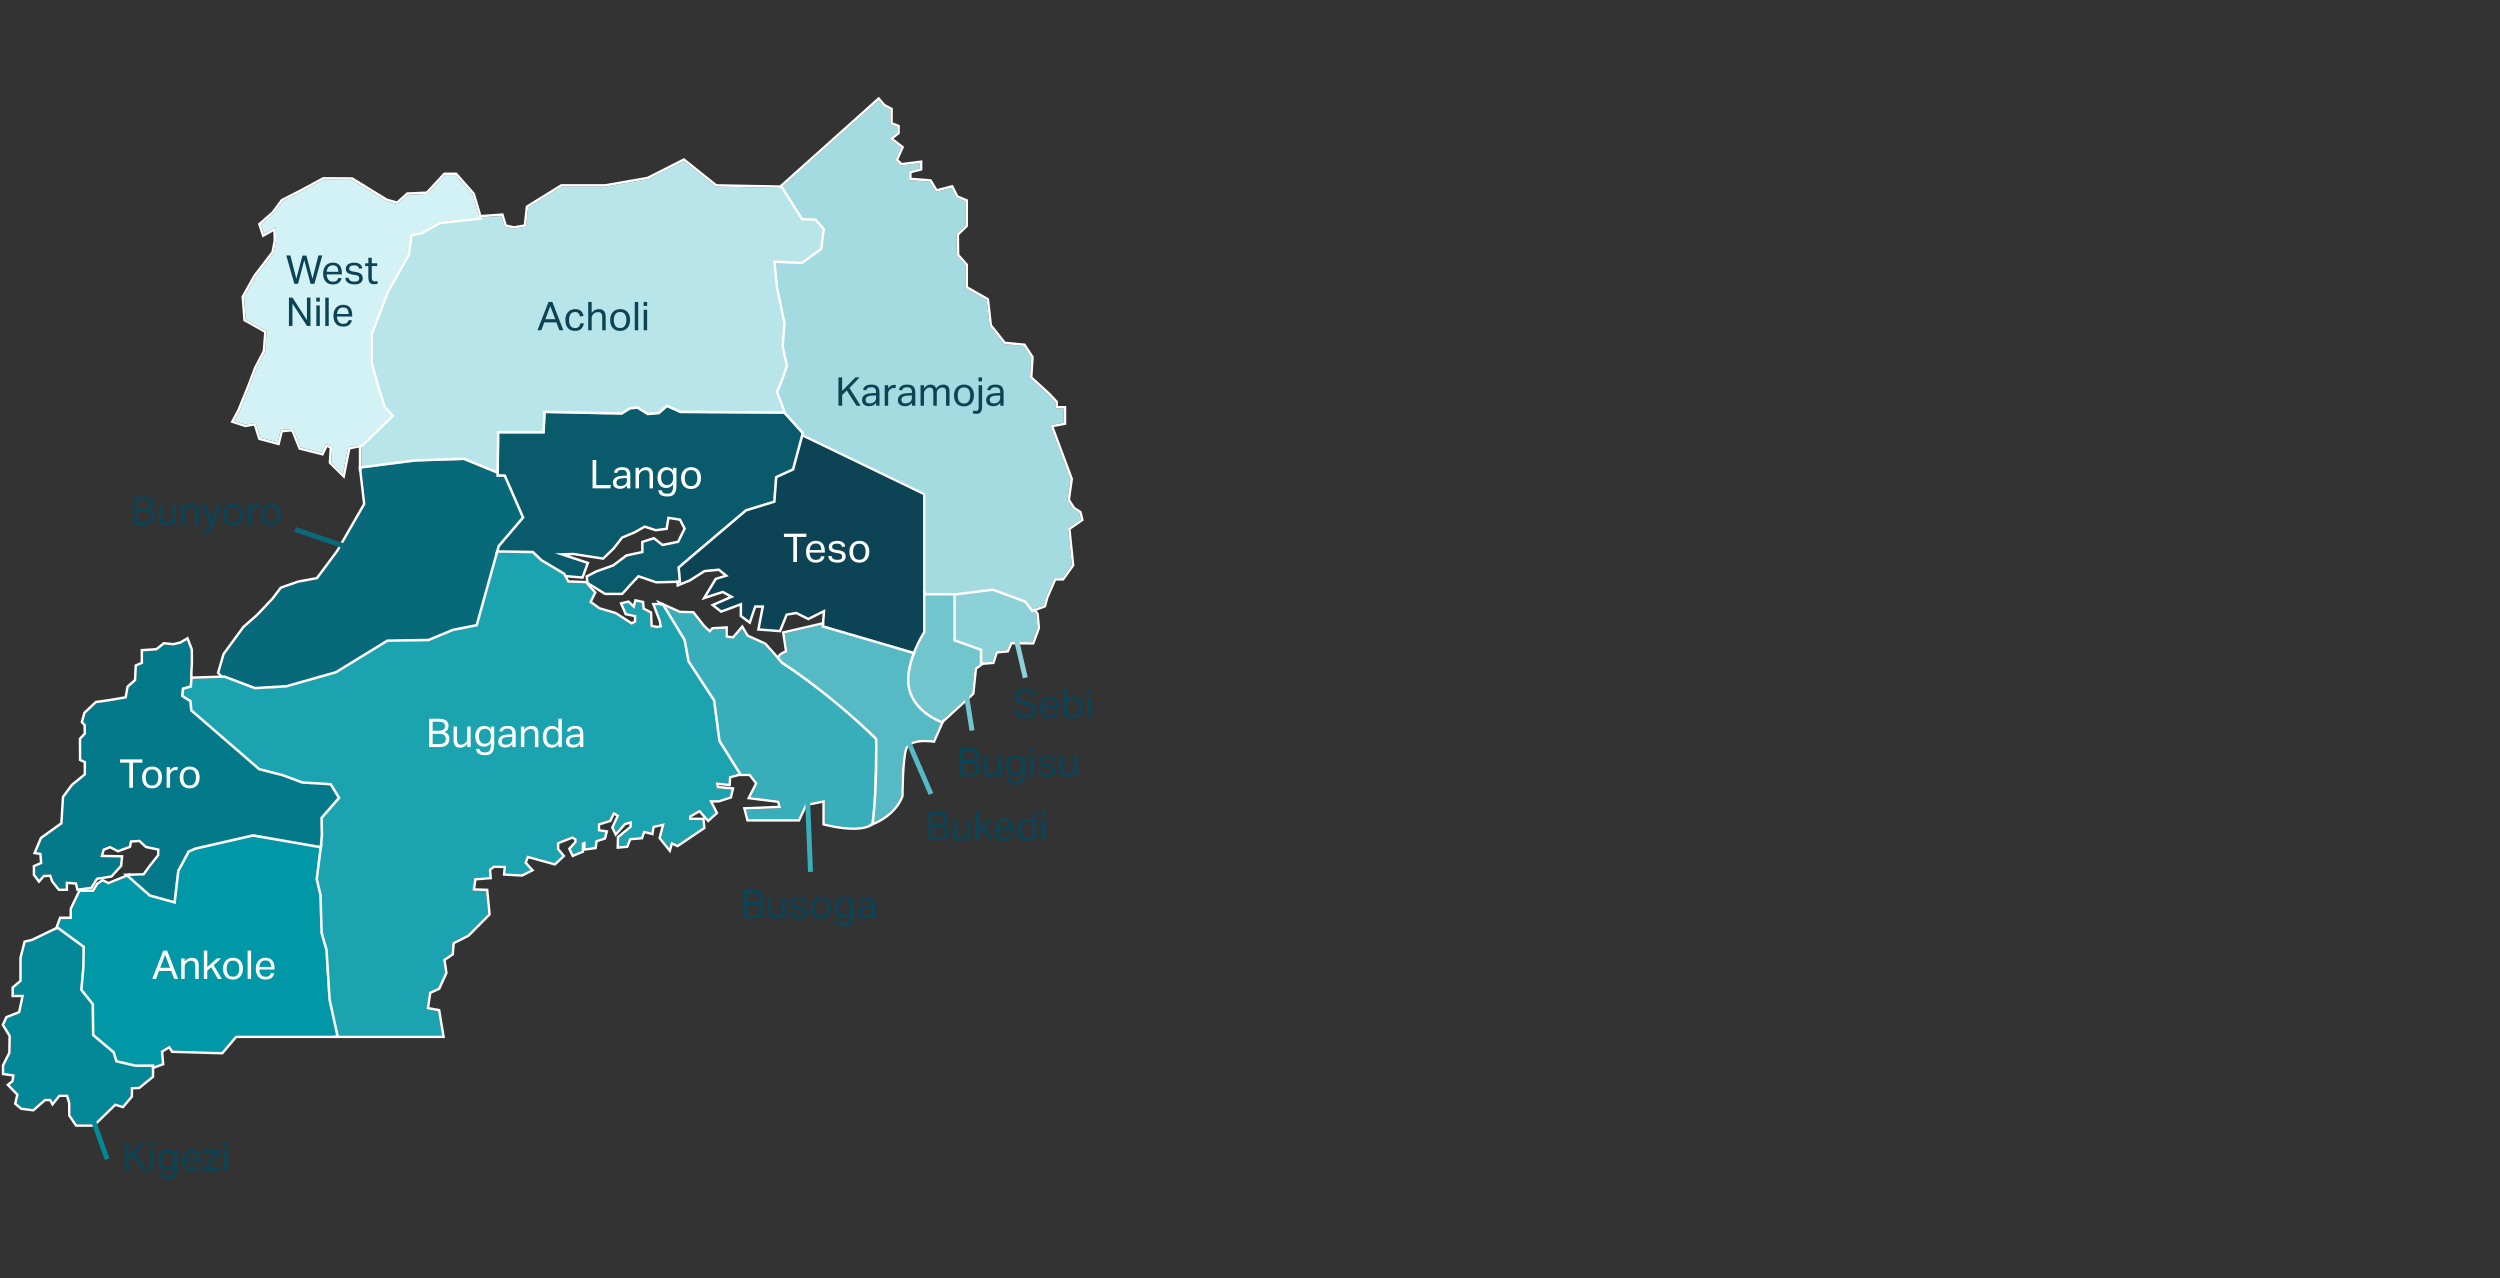 <?xml version="1.0" encoding="UTF-8"?><svg id="Layer_3" xmlns="http://www.w3.org/2000/svg" viewBox="0 0 504 257.686"><rect x="0" y="0" width="504" height="257.686" fill="#333333" stroke="none"/><path d="M184.564,131.499s-5.069,9.562,5.299,13.824l-1.728,3.917s-5.069-.806-5.76,1.843-.691,9.331-.691,9.331c0,0-1.052,3.615-6.019,5.575,1.166-8.318.719-16.923.719-16.923,0,0-11.604-10.918-18.345-15.106-2.498-1.552.719-2.462.719-2.462l-.576-3.802,7.488-1.728,18.893,5.53Z" fill="#55bac4"/><path d="M165.671,125.97l18.893,5.53s-5.069,9.562,5.299,13.824l-1.728,3.917s-.726-.115-1.665-.116c-1.544,0-3.665.312-4.095,1.959-.691,2.65-.691,9.331-.691,9.331,0,0-1.052,3.615-6.019,5.575,1.166-8.318.719-16.923.719-16.923,0,0-11.604-10.918-18.345-15.106-2.498-1.552.719-2.462.719-2.462l-.576-3.802,7.488-1.728M165.686,125.453l-.127.029-7.488,1.728-.451.104.069.458.513,3.388c-.577.225-1.489.701-1.601,1.496-.086.61.309,1.192,1.175,1.729,6.213,3.859,16.748,13.627,18.118,14.907.057,1.339.324,9.149-.724,16.628l-.119.85.798-.315c5.135-2.027,6.269-5.744,6.315-5.901l.02-.069v-.071c0-.066.008-6.648.675-9.205.36-1.379,2.417-1.585,3.611-1.585.885,0,1.58.108,1.587.109l.38.06.156-.352,1.728-3.917.207-.469-.474-.195c-2.982-1.226-4.917-3.017-5.753-5.324-1.373-3.789.685-7.765.706-7.804l.285-.541-.587-.172-18.893-5.53-.126-.037h0Z" fill="#fff"/><path d="M133.501,122.041l4.295,7.086.787,4.295,5.154,7.874,1.074,8.16,4.08,6.514h2.362l1.503,1.933-1.432,2.792,5.765.716.391,1.503-7.086.286.501,1.933h10.021l1.432-3.078,3.937-.787v4.724s6.767,1.836,9.381,0c.925-6.697.719-16.923.719-16.923-10.082-9.785-18.854-15.256-18.854-15.256l-3.379-3.826-3.615-1.646-.93-1.575-1.718,2.004-1.646-.215v-1.79l-2.505.143-.644.716-1.36-1.288-2.076-2.648-2.648-.072-3.507-1.575Z" fill="#37aeba"/><path d="M133.501,122.041l3.507,1.575,2.648.072,2.076,2.648,1.36,1.288.644-.716,2.505-.143v1.79l1.646.215,1.718-2.004.93,1.575,3.615,1.646,3.379,3.826s8.771,5.471,18.854,15.256c0,0,.205,10.226-.719,16.923-.871.612-2.204.816-3.594.816-2.779,0-5.787-.816-5.787-.816v-4.724l-3.937.787-1.432,3.078h-10.021l-.501-1.933,7.086-.286-.391-1.503-5.765-.716,1.432-2.792-1.503-1.933h-2.362l-4.08-6.514-1.074-8.16-5.154-7.874-.787-4.295-4.295-7.086M132.241,120.927l.832,1.373,4.247,7.008.771,4.204.018.099.055.084,5.091,7.778,1.059,8.047.014.108.058.092,4.08,6.514.147.235h2.394l1.157,1.488-1.286,2.508-.326.636.71.088,5.428.674.149.574-6.467.261-.619.025.156.6.501,1.933.097.374h10.727l.135-.289,1.325-2.848,3.09-.618v4.497l.369.1c.125.034,3.104.834,5.918.834,1.719,0,3.025-.305,3.881-.907l.178-.125.03-.216c.919-6.659.726-16.899.724-17.001l-.004-.206-.148-.143c-9.56-9.278-18.061-14.764-18.875-15.282l-3.332-3.772-.07-.08-.097-.044-3.472-1.581-.851-1.439-.355-.602-.455.53-1.542,1.799-.943-.123v-1.88l-.528.03-2.505.143-.205.012-.138.153-.301.335-.961-.91-2.053-2.619-.145-.185-.235-.006-2.549-.069-3.416-1.534-1.464-.657h0Z" fill="#fff"/><polygon points="186.595 99.459 186.595 127.495 184.564 131.499 166.148 126.109 166.389 122.798 162.959 124.513 160.573 123.32 158.41 123.692 157.09 126.973 153.191 126.675 154.086 122.041 152.072 122.041 151.029 125.109 149.612 124.065 149.612 121.456 145.436 123.021 144.169 122.041 148.046 120.337 145.735 119.07 142.528 120.113 144.467 116.907 146.928 116.162 144.989 114.596 141.932 114.894 139.024 116.758 136.862 117.653 136.563 114.297 142.678 109.451 150.283 102.666 155.875 100.951 156.248 96.029 159.678 94.464 161.579 87.38 186.595 99.459" fill="#0c4456"/><path d="M161.579,87.38l25.016,12.079v28.036l-2.031,4.004-18.416-5.39.24-3.312-3.43,1.715-2.386-1.193-2.162.373-1.321,3.281-3.899-.298.895-4.634h-2.013l-1.044,3.068-1.417-1.044v-2.61l-4.176,1.566-1.268-.981,3.877-1.704-2.312-1.268-3.206,1.044,1.939-3.206,2.461-.746-1.939-1.566-3.057.298-2.908,1.864-2.162.895-.298-3.355,6.114-4.847,7.606-6.785,5.592-1.715.373-4.921,3.43-1.566,1.901-7.083M161.253,86.667l-.157.583-1.84,6.856-3.216,1.468-.269.123-.022.294-.347,4.581-5.266,1.615-.105.032-.082.073-7.606,6.785-6.092,4.828-.211.168.024.269.298,3.355.06.678.629-.26,2.162-.895.041-.017.037-.024,2.807-1.799,2.734-.267,1.045.844-1.556.472-.184.056-.099.164-1.939,3.206-.696,1.15,1.278-.416,3.001-.977,1.232.676-2.948,1.295-.77.338.665.515,1.268.981.221.171.261-.098,3.5-1.312v2.141l.203.15,1.417,1.044.55.405.22-.647.929-2.73h1.049l-.78,4.04-.106.55.559.043,3.899.298.365.028.137-.34,1.217-3.022,1.726-.297,2.239,1.12.224.112.224-.112,2.644-1.322-.177,2.435-.029.403.388.113,18.416,5.39.399.117.188-.37,2.031-4.004.054-.107v-28.469l-.283-.136-25.016-12.079-.544-.263h0Z" fill="#fff"/><path d="M186.595,119.554h6.102v9.368l5.331,1.904v2.742l-1.523,1.066-.533,5.103-6.109,5.588s-6.329-2.21-6.517-7.973c-.151-4.65,3.249-9.855,3.249-9.855v-7.942Z" fill="#71c6ce"/><path d="M192.697,119.553v9.368l5.331,1.904v2.742l-1.523,1.066-.533,5.103-6.109,5.588s-6.329-2.21-6.517-7.973c-.151-4.65,3.249-9.855,3.249-9.855v-7.942h6.102M193.197,119.053h-7.102v8.296c-.536.854-3.392,5.616-3.248,10.018.082,2.508,1.298,4.763,3.518,6.523,1.653,1.31,3.266,1.882,3.334,1.906l.282.098.22-.202,6.109-5.588.14-.128.02-.189.509-4.876,1.336-.935.213-.149v-3.354l-.332-.118-4.999-1.785v-9.515h0Z" fill="#fff"/><polygon points="192.697 119.554 200.187 118.619 206.822 121.074 208.933 123.854 209.176 126.594 208.121 129.455 203.718 129.414 203.007 131.078 200.755 131.281 200.081 133.396 198.028 133.567 198.028 130.825 192.697 128.921 192.697 119.554" fill="#8dd1d8"/><path d="M200.187,118.619l6.636,2.455,2.11,2.78.243,2.74-1.055,2.861-4.404-.041-.71,1.664-2.252.203-.674,2.115-2.053.171v-2.742l-5.331-1.904v-9.368l7.49-.935M200.246,118.107l-.121.015-7.49.935-.438.055v10.161l.332.118,4.999,1.785v2.933l.541-.045,2.053-.171.333-.028.102-.319.574-1.799,1.922-.173.298-.027.117-.275.579-1.357,4.07.037.352.003.122-.33,1.055-2.861.039-.105-.01-.112-.243-2.74-.013-.143-.087-.115-2.11-2.78-.088-.116-.137-.051-6.636-2.455-.114-.042h0Z" fill="#fff"/><polygon points="157.411 37.866 177.111 20.223 178.139 21.414 179.492 22.118 179.492 25.04 180.899 25.581 180.899 26.718 179.33 27.962 181.657 29.748 180.52 32.292 181.657 33.374 185.445 32.887 185.445 33.97 183.28 34.511 183.28 36.297 187.447 36.621 188.692 38.678 191.831 37.866 192.805 39.815 194.645 40.572 194.645 45.443 192.859 47.175 192.859 48.852 192.913 51.504 194.645 53.453 194.645 58.053 198.921 60.488 199.516 65.683 202.439 69.364 206.389 69.742 207.905 72.069 207.634 76.183 211.368 79.592 212.775 81.107 212.775 82.352 214.453 82.352 214.453 85.22 211.747 85.707 215.806 96.585 215.211 100.861 216.347 102.593 217.592 103.404 217.917 104.703 215.319 106.489 216.077 113.903 214.182 116.555 212.559 116.555 210.881 120.398 210.448 122.041 208.187 122.872 206.822 121.074 200.187 118.619 192.697 119.554 186.595 119.554 186.595 99.459 161.579 87.38 158.034 83.425 156.383 78.997 157.347 76.687 158.386 73.747 157.52 69.851 157.899 65.196 156.383 57.944 155.842 52.478 161.579 52.749 165.313 50.043 165.8 46.255 164.285 44.523 161.579 44.469 157.411 37.866" fill="#a3dbe0"/><path d="M177.111,20.223l1.028,1.191,1.353.704v2.922l1.407.541v1.137l-1.569,1.245,2.327,1.786-1.137,2.544,1.137,1.082,3.788-.487v1.082l-2.165.541v1.786l4.167.325,1.245,2.057,3.139-.812.974,1.948,1.84.758v4.871l-1.786,1.732v1.678l.054,2.652,1.732,1.948v4.6l4.275,2.435.595,5.195,2.922,3.68,3.951.379,1.515,2.327-.271,4.113,3.734,3.409,1.407,1.515v1.245h1.678v2.868l-2.706.487,4.059,10.878-.595,4.275,1.137,1.732,1.245.812.325,1.299-2.598,1.786.758,7.414-1.894,2.652h-1.624l-1.678,3.842-.433,1.643-2.261.832-1.365-1.798-6.636-2.455-7.49.935h-6.102v-20.094l-25.016-12.079-3.545-3.955-1.651-4.428.964-2.31,1.039-2.939-.866-3.897.379-4.654-1.515-7.252-.541-5.466,5.737.271,3.734-2.706.487-3.788-1.515-1.732-2.705-.054-4.168-6.603,19.699-17.643M177.156,19.511l-.379.34-19.699,17.643-.315.282.226.357,4.168,6.603.144.228.269.005,2.485.05,1.222,1.396-.431,3.35-3.417,2.476-5.562-.262-.578-.027.057.576.541,5.466.003.027.005.026,1.5,7.181-.373,4.582-.006.075.016.074.835,3.757-.991,2.804-.954,2.284-.076.182.069.185,1.651,4.428.033.089.063.07,3.545,3.955.066.073.089.043,24.733,11.943v20.28h6.633l.031-.004,7.369-.92,6.385,2.362,1.277,1.682.224.295.347-.128,2.261-.832.244-.09.066-.252.423-1.605,1.531-3.507h1.554l.15-.209,1.894-2.652.11-.154-.019-.188-.728-7.119,2.353-1.618.286-.197-.084-.337-.325-1.299-.048-.19-.164-.107-1.157-.755-.976-1.487.569-4.089.017-.125-.044-.118-3.85-10.317,2.117-.381.411-.074v-3.786h-1.678v-.941l-.134-.144-1.407-1.515-3.586-3.276.255-3.873.011-.166-.091-.14-1.515-2.327-.132-.202-.24-.023-3.739-.359-2.701-3.402-.579-5.053-.029-.252-.22-.126-4.023-2.292v-4.5l-.126-.142-1.609-1.81-.05-2.468v-1.456s1.634-1.585,1.634-1.585l.152-.147v-5.417l-.31-.128-1.667-.686-.89-1.781-.181-.362-.392.101-2.779.719-1.052-1.738-.133-.22-.256-.02-3.706-.289v-.933l1.786-.447.379-.095v-2.041l-.564.072-3.552.457-.708-.675.992-2.221.161-.36-.313-.24-1.819-1.396,1.067-.847.189-.15v-1.722l-.321-.123-1.087-.418v-2.883l-.269-.14-1.268-.659-.966-1.118-.333-.385h0Z" fill="#fff"/><polygon points="157.411 37.866 144.295 37.617 137.848 32.459 130.649 36.112 122.053 37.617 113.242 37.617 106.473 41.807 106.043 45.675 103.572 46.105 101.745 45.675 101.1 43.526 93.364 44.063 88.636 44.708 84.983 46.75 82.726 47.179 82.189 51.263 77.998 58.677 74.668 67.38 74.668 73.075 76.172 78.555 77.354 82.208 78.858 83.82 75.097 87.38 72.841 89.622 72.841 94.458 83.693 93.061 93.471 92.738 100.563 95.639 100.67 87.38 109.804 87.38 110.019 83.283 125.384 83.605 127.103 82.531 128.5 82.423 130.542 83.713 132.905 83.498 134.517 82.101 137.096 83.283 158.034 83.425 156.383 78.997 157.347 76.687 158.386 73.747 157.52 69.851 157.899 65.196 156.383 57.944 155.842 52.478 161.579 52.749 165.313 50.043 165.8 46.255 164.285 44.523 161.579 44.469 157.411 37.866" fill="#b7e5e9"/><path d="M137.848,32.459l6.447,5.158,13.116.25,4.168,6.603,2.705.054,1.515,1.732-.487,3.788-3.734,2.706-5.737-.271.541,5.466,1.515,7.252-.379,4.654.866,3.897-1.039,2.939-.964,2.31,1.651,4.428-20.938-.142-2.579-1.182-1.612,1.397-2.364.215-2.042-1.289-1.397.107-1.719,1.075-15.365-.322-.215,4.097h-9.133l-.107,8.259-7.092-2.901-9.778.322-10.852,1.397v-4.835l2.256-2.242,3.761-3.56-1.504-1.612-1.182-3.653-1.504-5.48v-5.695l3.331-8.703,4.191-7.414.537-4.083,2.256-.43,3.653-2.042,4.728-.645,7.736-.537.645,2.149,1.827.43,2.471-.43.43-3.868,6.769-4.191h8.811l8.596-1.504,7.199-3.653M137.909,31.867l-.287.146-7.133,3.619-8.48,1.484h-8.91l-.121.075-6.769,4.191-.207.128-.027.242-.388,3.495-2.001.348-1.446-.34-.562-1.872-.115-.383-.399.028-7.736.537-4.761.648-.094.013-.083.046-3.583,2.002-2.177.415-.355.068-.047.358-.525,3.987-4.143,7.33-.018.033-.013.035-3.331,8.703-.033.086v5.855l.018.065,1.504,5.48,1.188,3.675.034.106.076.081,1.165,1.249-3.4,3.219-2.265,2.251-.148.147v5.612l.564-.073,10.852-1.397,9.624-.315,6.993,2.861.68.278.01-.734.101-7.766h9.114l.025-.474.19-3.614,14.881.312.149.003.126-.079,1.615-1.009,1.109-.085,1.901,1.201.143.091.169-.015,2.364-.215.161-.015.122-.105,1.369-1.186,2.286,1.048.098.045.107.001,20.938.142.725.005-.253-.68-1.582-4.244.888-2.128,1.049-2.966.048-.135-.031-.14-.85-3.823.373-4.579.006-.072-.015-.071-1.51-7.226-.481-4.863,5.159.243.175.008.142-.103,3.734-2.706.175-.127.028-.214.487-3.788.029-.223-.148-.17-1.515-1.732-.145-.166-.221-.004-2.436-.049-4.024-6.375-.144-.228-.269-.005-12.946-.246-6.314-5.051-.251-.201h0Z" fill="#fff"/><polygon points="96.652 43.835 95.861 41.138 95.267 39.173 91.838 35.289 89.69 35.289 86.18 39.086 82.208 39.27 80.136 41.138 77.879 40.508 75.427 39.005 70.92 36.238 65.233 36.201 60.662 38.67 56.992 40.537 55.178 42.995 52.579 45.269 53.198 47.141 55.579 45.806 55.658 48.495 55.184 50.946 51.546 55.691 49.196 59.878 49.534 64.386 53.76 66.761 53.444 70.874 51.704 74.195 50.202 78.149 48.304 82.814 47.197 84.87 49.451 85.606 51.546 85.266 52.483 88.259 55.982 89.192 56.607 86.689 59.099 86.471 60.601 90.215 64.883 91.288 65.701 89.536 66.966 90.01 66.777 93.176 69.146 95.524 70.208 90.168 72.841 89.622 78.858 83.82 77.354 82.208 76.172 78.555 74.668 73.075 74.668 67.38 77.998 58.677 82.189 51.263 82.726 47.179 84.983 46.75 88.636 44.708 96.652 43.835" fill="#d2f2f5"/><path d="M91.838,35.289l3.429,3.884.594,1.966.791,2.697-8.016.873-3.653,2.042-2.256.43-.537,4.083-4.191,7.414-3.331,8.703v5.695l1.504,5.48,1.182,3.653,1.504,1.612-6.017,5.802-2.632.546-1.062,5.355-2.369-2.348.189-3.166-1.265-.474-.818,1.752-4.282-1.073-1.502-3.744-2.492.218-.625,2.503-3.499-.933-.937-2.994-2.095.341-2.254-.736,1.107-2.056,1.898-4.665,1.502-3.954,1.74-3.321.316-4.112-4.226-2.375-.338-4.509,2.35-4.187,3.638-4.745.474-2.451-.079-2.689-2.381,1.335-.619-1.872,2.599-2.274,1.815-2.458,3.67-1.867,4.571-2.469,5.687.037,4.507,2.768,2.451,1.502,2.257.63,2.072-1.868,3.973-.184,3.51-3.797h2.148M92.064,34.789h-2.593l-.148.161-3.37,3.646-3.768.175-.179.008-.133.12-1.867,1.684-1.925-.537-2.392-1.466-4.507-2.768-.119-.073-.14-.001-5.687-.037-.128-.001-.113.061-4.571,2.469-3.659,1.861-.105.054-.07.095-1.782,2.414-2.558,2.238-.25.218.104.315.619,1.872.19.576.529-.296,1.661-.931.053,1.808-.442,2.281-3.566,4.651-.022.028-.018.031-2.35,4.187-.074.132.011.15.338,4.509.02.267.234.131,3.948,2.219-.284,3.692-1.692,3.23-.014.026-.011.028-1.502,3.954-1.883,4.63-1.094,2.032-.284.527.569.186,2.254.736.116.038.12-.019,1.667-.271.808,2.58.082.263.266.071,3.499.933.491.131.123-.493.538-2.158,1.767-.155,1.364,3.4.095.237.247.062,4.282,1.073.4.1.174-.374.622-1.333.487.182-.167,2.797-.013.226.161.159,2.369,2.348.661.655.181-.913.998-5.03,2.308-.479.141-.029.104-.1,6.017-5.802.354-.341-.336-.36-1.428-1.53-1.148-3.547-1.48-5.393v-5.535l3.285-8.582,4.172-7.382.048-.085.013-.096.49-3.725,1.901-.362.08-.015.071-.04,3.565-1.992,7.915-.862.594-.065-.168-.573-.791-2.697-.596-1.97-.032-.104-.072-.082-3.429-3.884-.149-.169h0Z" fill="#fff"/><polygon points="101.919 95.639 105.732 104.374 100.767 110.194 96.301 126.246 91.346 127.23 86.468 129.26 78.152 129.411 67.821 135.748 57.763 138.596 51.344 138.969 45.235 136.655 44.25 135.585 45.3 131.968 49.267 126.553 52.021 124.126 55.172 120.789 56.759 118.688 60.143 117.498 64.052 116.765 68.195 111.197 73.679 101.651 72.841 94.458 83.693 93.061 93.471 92.738 100.563 95.639 101.919 95.639" fill="#07697a"/><path d="M93.471,92.738l7.092,2.901h1.356l3.813,8.734-4.965,5.821-4.466,16.051-4.955.984-4.878,2.03-8.316.151-10.331,6.337-10.059,2.847-6.418.373-6.11-2.313-.985-1.071,1.05-3.617,3.967-5.415,2.754-2.427,3.151-3.337,1.587-2.1,3.384-1.19,3.909-.733,4.143-5.569,5.484-9.545-.838-7.194,10.852-1.397,9.778-.322M93.562,92.235l-.107.004-9.778.322-10.9,1.401-.49.063.057.491.819,7.03-5.388,9.377-4.009,5.388-3.716.697-.038.007-.036.013-3.384,1.19-.142.05-.091.12-1.57,2.079-3.132,3.317-2.721,2.395-.041.036-.032.044-3.967,5.415-.052.071-.025.085-1.05,3.617-.079.271.191.207.985,1.071.08.087.111.042,6.11,2.313.1.038.106-.006,6.418-.373.055-.003.053-.015,10.059-2.847.066-.019.059-.036,10.215-6.266,8.18-.148.095-.002.088-.037,4.832-2.011,4.906-.975.302-.06.083-.296,4.436-15.945,4.893-5.737.203-.238-.125-.287-3.813-8.734-.131-.3h-1.585l-7.001-2.864-.099-.041h0Z" fill="#fff"/><polygon points="100.563 95.639 100.67 87.38 109.804 87.38 110.019 83.283 125.384 83.605 127.103 82.531 128.5 82.423 130.542 83.713 132.905 83.498 134.517 82.101 137.096 83.283 158.034 83.425 161.579 87.38 159.678 94.464 156.248 96.029 155.875 100.951 150.283 102.666 136.563 114.297 136.806 117.031 132.332 117.148 128.635 115.89 126.982 117.64 125.321 119.485 122.061 119.485 118.679 117.394 118.556 116.349 120.339 115.426 123.783 114.196 126.367 112.228 129.749 111.49 129.749 109.44 131.779 108.784 133.501 110.137 136.884 109.44 138.298 106.57 137.253 104.54 134.547 104.109 134.178 106.385 132.209 106.631 129.934 105.893 127.904 107.062 125.26 108.169 123.537 110.383 121.508 112.351 115.603 111.428 111.852 111.551 118.187 113.642 117.264 116.164 113.574 115.854 109.023 113.15 107.326 111.531 100.425 111.423 100.767 110.194 105.732 104.374 101.919 95.639 100.563 95.639" fill="#095a6b"/><path d="M134.517,82.101l2.579,1.182,20.938.142,3.545,3.955-1.901,7.083-3.43,1.566-.373,4.921-5.592,1.715-13.72,11.632.243,2.734-4.474.117-3.697-1.259-1.653,1.751-1.661,1.845h-3.26l-3.383-2.091-.123-1.046,1.784-.922,3.444-1.23,2.583-1.968,3.383-.738v-2.05l2.03-.656,1.722,1.353,3.383-.697,1.415-2.87-1.046-2.03-2.706-.43-.369,2.276-1.968.246-2.276-.738-2.03,1.169-2.645,1.107-1.722,2.214-2.03,1.968-5.904-.922-3.752.123,6.335,2.091-.922,2.522-3.69-.31-4.551-2.703-1.697-1.619-6.901-.108.342-1.229,4.965-5.821-3.813-8.734h-1.356l.107-8.259h9.133l.215-4.097,15.365.322,1.719-1.075,1.397-.107,2.042,1.289,2.364-.215,1.612-1.397M134.433,81.512l-.243.211-1.49,1.291-2.035.185-1.898-1.199-.14-.088-.165.013-1.397.107-.122.009-.104.065-1.593.996-15.216-.319-.484-.01-.025.484-.19,3.623h-9.152l-.006.493-.107,8.259-.007.506h1.535l3.557,8.147-4.762,5.583-.072.084-.03.106-.342,1.229-.174.624.647.01,6.705.105,1.555,1.484.041.039.049.029,4.551,2.703.099.059.115.01,3.69.31.38.032.131-.358.922-2.522.177-.485-.49-.162-3.662-1.209.891-.029,5.858.915.246.038.179-.173,2.03-1.968.025-.024.021-.028,1.641-2.111,2.524-1.056.029-.012.027-.016,1.837-1.058,2.064.67.106.034.11-.014,1.968-.246.372-.046.06-.37.289-1.784,1.964.312.814,1.581-1.195,2.425-2.916.601-1.54-1.21-.209-.165-.253.082-2.03.656-.346.112v2.011l-2.989.652-.108.024-.088.067-2.521,1.921-3.371,1.204-.032.011-.03.015-1.784.922-.307.159.04.344.123,1.046.028.24.205.127,3.383,2.091.121.075h3.624l.149-.166,1.661-1.845,1.425-1.508,3.393,1.155.085.029.089-.002,4.474-.117.532-.014-.047-.53-.22-2.475,13.444-11.398,5.494-1.685.326-.1.026-.34.35-4.627,3.161-1.443.214-.098.061-.227,1.901-7.083.07-.262-.181-.202-3.545-3.955-.148-.165-.221-.002-20.831-.142-2.481-1.137-.293-.134h0Z" fill="#fff"/><polygon points="119.7 119.485 118.745 121.431 120.75 122.872 123.996 123.818 127.338 125.97 128.292 125.441 128.292 124.009 126.333 123.596 125.569 121.818 126.641 121.565 127.9 122.765 128.292 121.335 129.413 121.576 129.52 122.87 131.002 123.627 131.125 126.409 132.474 126.649 133.501 126.491 133.239 125.044 132.084 122.041 133.501 122.041 137.796 129.127 138.583 133.422 143.737 141.296 144.811 149.456 148.891 155.969 146.948 156.498 146.855 157.978 144.312 157.701 144.497 158.903 147.457 159.18 147.133 160.568 144.82 161.308 142.924 161.308 144.219 163.852 142.785 165.147 141.074 163.204 138.9 164.453 138.9 165.332 141.583 165.332 141.722 166.807 136.563 170.281 135.293 169.679 134.923 170.974 133.258 168.893 134.044 165.933 131.547 166.488 131.315 167.829 129.696 167.413 129.234 168.754 126.875 168.939 126.274 170.466 124.794 170.604 124.84 168.893 127.384 166.807 127.384 165.47 125.858 165.887 124.193 167.783 123.73 166.807 124.886 164.361 123.638 163.62 122.851 165.286 120.493 166.025 120.493 167.598 122.019 167.829 121.741 168.847 120.03 169.402 119.845 170.743 118.088 170.974 118.088 169.587 117.255 169.911 117.255 171.529 115.59 172.223 115.081 171.159 116.284 169.818 116.238 169.032 115.405 168.569 112.26 169.818 112.26 171.252 113.324 172.547 111.798 173.981 106.248 172.454 105.693 173.981 106.941 175.368 105.184 176.247 101.9 176.062 102.05 174.528 99.499 174.469 98.521 175.215 98.65 176.796 95.61 177.033 95.259 179.558 97.98 179.641 98.431 184.248 94.315 188.411 91.216 189.983 91.031 192.25 89.32 193.406 89.736 196.088 88.349 199.141 86.499 199.973 85.99 203.442 88.302 203.858 89.121 208.771 67.778 208.771 66.201 201.543 65.954 196.36 65.585 191.55 64.593 188.094 64.43 185.014 64.366 180.444 63.611 177.237 64.366 171.562 64.657 168.288 64.598 164.776 68.052 160.828 66.534 158.326 63.611 158.237 60.896 157.99 56.948 156.509 52.136 155.276 38.336 143.329 38.161 141.478 36.485 140.435 36.672 138.647 38.236 138.2 38.342 136.878 45.235 136.655 51.344 138.969 57.763 138.596 67.821 135.748 78.152 129.411 86.468 129.26 91.346 127.23 96.301 126.246 100.425 111.423 107.326 111.531 109.023 113.15 113.574 115.854 114.399 117.472 118.016 117.603 119.7 119.485" fill="#1ba3b0"/><path d="M100.425,111.423l6.901.108,1.697,1.619,4.551,2.703.826,1.619,3.617.131,1.683,1.882-.955,1.946,2.005,1.441,3.246.946,3.342,2.152.955-.529v-1.432l-1.96-.413-.764-1.777,1.072-.253,1.26,1.2.392-1.429,1.12.24.107,1.294,1.482.757.123,2.782,1.35.24,1.026-.158-.262-1.447-1.155-3.004h1.417l4.295,7.086.787,4.295,5.154,7.874,1.074,8.16,4.08,6.514-1.943.529-.092,1.48-2.544-.278.185,1.202,2.96.278-.324,1.387-2.312.74h-1.896l1.295,2.544-1.434,1.295-1.711-1.943-2.174,1.249v.879h2.683l.139,1.475-5.158,3.474-1.27-.601-.37,1.295-1.665-2.081.786-2.96-2.498.555-.231,1.341-1.619-.416-.463,1.341-2.359.185-.601,1.526-1.48.139.046-1.711,2.544-2.086v-1.336l-1.526.416-1.665,1.896-.463-.976,1.156-2.446-1.249-.74-.786,1.665-2.359.74v1.573l1.526.231-.278,1.018-1.711.555-.185,1.341-1.758.231v-1.387l-.833.324v1.619l-1.665.694-.509-1.064,1.202-1.341-.046-.786-.833-.463-3.145,1.249v1.434l1.064,1.295-1.526,1.434-5.55-1.526-.555,1.526,1.249,1.387-1.758.879-3.284-.185.15-1.534-2.551-.059-.978.746.129,1.581-3.04.237-.351,2.525,2.721.083.451,4.607-4.116,4.162-3.099,1.573-.185,2.266-1.711,1.156.416,2.683-1.387,3.053-1.85.833-.509,3.469,2.312.416.819,4.913h-21.343l-1.577-7.228-.248-5.184-.369-4.81-.992-3.456-.162-3.079-.065-4.571-.755-3.207.755-5.675.292-3.274-.06-3.512,3.455-3.948-1.519-2.501-2.923-.09-2.714-.247-3.948-1.481-4.812-1.234-13.8-11.947-.175-1.851-1.676-1.043.186-1.788,1.564-.447.106-1.322,6.893-.223,6.11,2.313,6.418-.373,10.059-2.847,10.331-6.337,8.316-.151,4.878-2.03,4.955-.984,4.124-14.822M100.047,110.917l-.103.372-4.042,14.526-4.653.924-.049.01-.046.019-4.79,1.994-8.221.149-.136.003-.116.071-10.272,6.301-9.94,2.813-6.257.364-6.01-2.276-.093-.035-.1.003-6.893.223-.447.014-.036.446-.078.977-1.231.352-.325.093-.035.336-.186,1.788-.032.311.266.165,1.466.912.152,1.604.019.2.152.131,13.8,11.947.089.077.114.029,4.786,1.227,3.923,1.471.063.024.067.006,2.714.247,2.682.083,1.188,1.956-3.213,3.672-.127.145.003.193.059,3.486-.289,3.248-.753,5.654-.012.091.021.089.743,3.153.064,4.516.163,3.099.003.057.016.055.978,3.407.365,4.759.247,5.169.002.042.009.041,1.577,7.228.086.393h22.336l-.097-.582-.819-4.913-.058-.347-.347-.062-1.836-.331.399-2.719,1.6-.72.172-.077.078-.172,1.387-3.053.062-.136-.023-.148-.368-2.369,1.448-.979.199-.134.019-.239.162-1.988,2.849-1.446.072-.037.057-.058,4.116-4.162.165-.167-.023-.234-.451-4.607-.043-.438-.44-.013-2.164-.066.219-1.575,2.639-.206.5-.039-.041-.5-.107-1.309.621-.474,1.837.043-.097.998-.051.518.52.029,3.284.185.133.007.119-.059,1.758-.879.587-.294-.439-.488-1.048-1.164.295-.81,5.105,1.404.271.074.204-.192,1.526-1.434.341-.32-.297-.361-.95-1.157v-.915l2.609-1.036.385.214.018.304-1.063,1.186-.223.248.144.301.509,1.064.205.428.439-.183,1.665-.694.308-.128v-.34l.398-.052,1.758-.231.378-.05.052-.378.142-1.031,1.413-.458.257-.083.071-.261.278-1.018.148-.542-.555-.084-1.101-.167v-.775l2.008-.63.209-.066.093-.198.552-1.168.385.228-.962,2.034-.101.214.101.214.463.976.326.687.502-.572,1.566-1.783.75-.204v.445l-2.361,1.936-.177.145-.006.228-.046,1.711-.015.564.562-.053,1.48-.139.306-.029.113-.286.487-1.236,2.047-.161.327-.026.107-.31.312-.905,1.172.301.525.135.092-.534.174-1.011,1.367-.304-.575,2.165-.065.244.158.197,1.665,2.081.605.756.266-.931.208-.728.738.349.257.122.236-.159,5.158-3.474.246-.166-.028-.296-.139-1.475-.019-.203.349.396.335.38.376-.339,1.434-1.295.284-.257-.174-.341-.925-1.817h1.159l.074-.024,2.312-.74.27-.086.064-.276.324-1.388.13-.558-.57-.053-2.572-.241-.027-.173,1.896.207.521.057.033-.523.07-1.123,1.597-.435.65-.177-.358-.571-4.022-6.421-1.06-8.052-.015-.113-.062-.096-5.098-7.789-.769-4.196-.017-.09-.048-.079-4.295-7.086-.146-.241h-2.426l.261.679,1.138,2.96.162.895-.437.067-.874-.155-.105-2.382-.013-.291-.259-.132-1.234-.631-.084-1.017-.031-.37-.363-.078-1.12-.24-.462-.099-.125.456-.171.623-.654-.623-.196-.187-.264.062-1.072.253-.58.137.235.547.764,1.777.102.238.254.053,1.563.33v.732l-.435.241-3.09-1.99-.061-.039-.07-.02-3.164-.922-1.592-1.144.768-1.566.148-.302-.225-.251-1.683-1.882-.142-.159-.213-.008-3.323-.12-.692-1.357-.066-.129-.124-.074-4.502-2.674-1.656-1.58-.142-.135-.196-.003-6.901-.108-.386-.006h0ZM139.4,164.742l1.569-.901.873.991h-2.441v-.089h0Z" fill="#fff"/><polygon points="64.459 170.519 51.014 168.177 39.375 170.836 37.867 171.482 35.711 175.506 34.993 181.613 30.323 180.32 26.084 176.583 21.845 178.308 20.695 177.733 19.761 178.38 18.899 179.816 16.169 179.816 14.516 183.265 14.516 185.277 12.289 185.277 11.57 187.289 16.629 191.006 16.558 195.03 16.153 199.626 18.469 202.528 18.54 208.771 22.707 212.291 23.282 214.159 27.305 215.093 30.61 215.093 32.622 214.375 32.406 211.86 34.202 210.783 34.849 211.788 44.692 212.076 47.494 208.771 67.778 208.771 66.201 201.543 65.585 191.55 64.593 188.094 64.366 180.444 63.611 177.237 64.459 170.519" fill="#0098a7"/><path d="M51.014,168.177l13.444,2.342-.848,6.718.755,3.207.227,7.65.992,3.456.617,9.994,1.577,7.228h-20.284l-2.802,3.305-9.843-.287-.647-1.006-1.796,1.078.215,2.515-2.012.718h-3.305l-4.023-.934-.575-1.868-4.167-3.52-.071-6.243-2.316-2.903.405-4.596.071-4.024-5.059-3.717.719-2.012h2.227v-2.012l1.653-3.449h2.73l.862-1.437.934-.647,1.149.575,4.239-1.724,4.239,3.736,4.67,1.293.719-6.107,2.155-4.023,1.509-.647,11.639-2.658M51.001,167.667l-.098.022-11.639,2.658-.044.01-.042.018-1.509.647-.161.069-.083.154-2.155,4.023-.045.084-.011.094-.65,5.528-3.997-1.107-4.153-3.66-.232-.205-.287.117-4.029,1.639-.947-.474-.265-.132-.243.169-.934.647-.089.061-.056.092-.717,1.194h-2.762l-.136.284-1.653,3.449-.049.102v1.625h-2.08l-.118.332-.719,2.012-.125.351.3.221,4.85,3.564-.067,3.765-.403,4.56-.018.199.125.156,2.208,2.768.069,6.071.003.229.175.148,4.055,3.426.532,1.728.085.275.28.065,4.023.934.056.013h3.449l.082-.029,2.012-.718.363-.13-.033-.384-.189-2.204,1.113-.668.385.598.142.222.264.008,9.843.287.24.007.155-.183,2.652-3.128h20.674l-.132-.607-1.569-7.19-.615-9.956-.003-.055-.015-.053-.975-3.396-.225-7.587-.002-.051-.012-.049-.734-3.119.837-6.629.06-.473-.47-.082-13.444-2.342-.099-.017h0Z" fill="#fff"/><polygon points="11.57 187.289 6.505 189.734 5.171 190.037 4.383 193.13 4.383 197.861 2.806 199.196 2.806 200.53 4.868 200.53 4.079 204.23 1.471 205.261 .865 206.595 2.199 208.771 2.139 212.297 .865 214.844 .865 216.3 2.988 216.603 2.745 218.119 1.956 218.726 3.776 220.606 3.352 222.426 4.383 223.275 6.627 223.578 8.992 221.516 10.266 221.516 10.63 222.183 11.843 220.667 13.723 220.667 14.209 222.365 14.209 224.791 15.482 226.672 18.818 226.672 23.185 222.426 24.701 222.911 26.339 220.97 26.339 219.15 27.977 219.09 30.585 216.967 30.61 215.093 27.305 215.093 23.282 214.159 22.707 212.291 18.54 208.771 18.469 202.528 16.153 199.626 16.558 195.03 16.629 191.006 11.57 187.289" fill="#028897"/><path d="M11.57,187.289l5.059,3.717-.071,4.024-.405,4.596,2.316,2.903.071,6.243,4.167,3.52.575,1.868,4.023.934h3.305l-.025,1.873-2.608,2.123-1.638.061v1.82l-1.638,1.941-1.516-.485-4.367,4.246h-3.336l-1.274-1.88v-2.426l-.485-1.698h-1.88l-1.213,1.516-.364-.667h-1.274l-2.365,2.062-2.244-.303-1.031-.849.425-1.82-1.82-1.88.788-.607.243-1.516-2.123-.303v-1.456l1.274-2.547.061-3.526-1.334-2.176.607-1.334,2.608-1.031.788-3.7h-2.062v-1.334l1.577-1.334v-4.731l.788-3.093,1.334-.303,5.065-2.445M11.624,186.708l-.271.131-5.014,2.42-1.279.291-.298.068-.075.296-.788,3.093-.015.061v4.562l-1.4,1.185-.177.15v2.066h1.944l-.604,2.833-2.359.932-.188.074-.084.184-.607,1.334-.11.242.139.226,1.258,2.051-.056,3.266-1.223,2.446-.053.106v2.007l.429.061,1.619.231-.131.818-.631.485-.444.342.39.403,1.63,1.684-.363,1.554-.07.302.24.197,1.031.849.11.09.141.019,2.244.303.225.03.171-.149,2.224-1.939h.789l.222.407.36.66.469-.587,1.063-1.329h1.263l.362,1.268v2.51l.086.127,1.274,1.88.149.22h3.804l.145-.141,4.152-4.037,1.23.394.319.102.216-.256,1.638-1.941.118-.14v-1.52l1.156-.043.167-.006.13-.106,2.608-2.123.181-.147.003-.234.025-1.873.007-.507h-3.754l-3.687-.856-.49-1.593-.043-.14-.112-.095-3.992-3.373-.068-6.014-.002-.172-.107-.134-2.191-2.746.387-4.396.073-4.059.005-.259-.208-.153-5.059-3.717-.242-.178h0Z" fill="#fff"/><polygon points="38.326 135.615 38.342 136.878 38.236 138.2 36.672 138.647 36.485 140.435 38.161 141.478 38.336 143.329 52.136 155.276 56.948 156.509 60.896 157.99 66.534 158.326 68.052 160.828 64.598 164.776 64.657 168.288 64.459 170.519 51.014 168.177 39.375 170.836 37.867 171.482 35.711 175.506 34.993 181.613 30.323 180.32 26.084 176.583 29.074 176.506 30.397 174.694 32.144 172.481 32.164 171.066 29.533 170.512 28.205 169.275 26.19 169.413 25.984 170.529 23.809 171.336 22.206 170.512 20.694 171.107 20.209 172.791 24.332 172.887 24.175 174.45 22.343 176.465 19.412 176.923 18.267 178.755 15.794 179.076 15.519 177.885 13.23 177.702 13.23 179.121 11.993 179.121 10.757 177.564 10.299 176.282 8.696 176.36 7.871 177.322 7.093 176.269 7.093 174.771 8.558 174.13 8.375 171.931 7.331 171.769 8.464 169.09 12.618 166.096 12.951 160.741 14.681 158.408 17.351 156.223 17.351 153.475 16.401 153.036 16.377 149.029 17.351 147.98 17.305 146.056 16.782 145.503 17.253 143.822 19.451 141.761 22.185 141.378 25.548 140.795 25.952 138.553 27.472 137.218 27.61 134.332 28.846 133.783 28.846 131.31 31.64 131.127 33.105 129.936 34.983 130.119 36.485 129.753 37.674 129.048 38.418 130.989 38.437 133.564 38.326 135.615" fill="#047989"/><path d="M37.674,129.048l.744,1.941.019,2.575-.111,2.051.015,1.263-.106,1.322-1.564.447-.186,1.788,1.676,1.043.175,1.851,13.8,11.947,4.812,1.234,3.948,1.481,5.638.337,1.519,2.501-3.455,3.948.06,3.512-.199,2.231-13.444-2.342-11.639,2.658-1.509.647-2.155,4.023-.719,6.107-4.67-1.293-4.239-3.736,2.991-.077,1.323-1.812,1.746-2.213.021-1.415-2.631-.554-1.328-1.236-2.015.137-.206,1.117-2.175.807-1.603-.824-1.511.595-.485,1.684,4.122.096-.157,1.563-1.832,2.015-2.931.458-1.145,1.832-2.473.321-.275-1.191-2.29-.183v1.42h-1.236l-1.236-1.557-.458-1.282-1.603.078-.824.962-.778-1.053v-1.498l1.466-.641-.183-2.198-1.044-.163,1.133-2.679,4.155-2.994.333-5.355,1.729-2.333,2.671-2.185v-2.748l-.951-.439-.023-4.008.974-1.049-.046-1.923-.524-.553.471-1.682,2.198-2.061,2.734-.383,3.363-.583.404-2.242,1.521-1.335.137-2.885,1.236-.55v-2.473l2.794-.183,1.466-1.191,1.878.183,1.502-.366,1.189-.705M37.929,128.315l-.51.302-1.125.667-1.347.329-1.793-.175-.204-.02-.159.13-1.342,1.09-2.635.173-.467.031v2.616l-.94.418-.282.125-.015.308-.127,2.673-1.361,1.195-.131.115-.031.172-.342,1.898-3.018.523-2.718.381-.157.022-.116.108-2.198,2.061-.102.096-.038.135-.471,1.682-.076.273.195.206.392.413.036,1.528-.836.9-.135.145.001.198.023,4.008.002.318.289.133.66.305v2.191l-2.487,2.035-.048.039-.037.05-1.729,2.333-.088.119-.009.148-.318,5.119-3.963,2.855-.114.082-.055.129-1.133,2.679-.249.59.633.099.655.102.121,1.45-1.138.498-.3.131v1.99l.098.132.778,1.053.373.505.409-.477.684-.798,1.017-.05.333.933.028.078.051.065,1.236,1.557.15.189h1.978v-1.378l1.385.111.192.834.102.442.45-.058,2.473-.321.234-.03.125-.2,1.024-1.638,2.705-.423.174-.027.119-.13,1.832-2.015.111-.122.017-.164.157-1.563.054-.537-.54-.013-3.474-.081.237-.824,1.072-.422,1.402.721.196.101.207-.077,2.175-.807.266-.099.052-.279.136-.735,1.412-.096,1.169,1.089.102.095.136.029,2.228.469-.012.834-1.641,2.08-1.189,1.629-2.745.071-1.273.033.956.842,4.239,3.736.086.076.111.031,4.67,1.293.562.156.068-.579.707-6.013,2.028-3.785,1.306-.56,11.497-2.626,13.345,2.325.536.093.048-.541.199-2.231.002-.026-.001-.026-.057-3.32,3.328-3.803.241-.276-.19-.313-1.519-2.501-.136-.224-.262-.016-5.562-.332-3.878-1.454-.025-.009-.026-.007-4.698-1.205-13.559-11.739-.156-1.651-.023-.247-.21-.131-1.411-.878.119-1.141,1.239-.354.333-.095.028-.346.106-1.322-.014-1.309.11-2.018-.019-2.606-.001-.09-.032-.085-.744-1.941-.212-.553h0Z" fill="#fff"/><rect x="68.42" y="99.997" width="1.001" height="19.897" transform="translate(-57.374 139.739) rotate(-71.192)" fill="#07697a"/><rect x="18.694" y="219.835" width="1" height="14.261" transform="translate(-75.17 19.656) rotate(-19.64)" fill="#028897"/><rect x="162.441" y="153.083" width="1" height="22.702" transform="translate(-6.512 6.719) rotate(-2.316)" fill="#37aeba"/><rect x="182.883" y="139.316" width="1.001" height="21.649" transform="translate(-44.573 85.275) rotate(-23.424)" fill="#55bac4"/><rect x="194.677" y="137.315" width="1" height="10.035" transform="translate(-19.809 32.179) rotate(-8.972)" fill="#71c6ce"/><rect x="205.084" y="126.917" width="1" height="9.858" transform="translate(-24.612 50.249) rotate(-13.155)" fill="#8dd1d8"/><rect x="24.554" y="230.319" width="23.863" height="9.068" fill="none"/><path d="M25.186,230.319h.744v2.736l2.68-2.736h.84l-2.04,2.136,2.248,3.576h-.848l-1.936-3.088-.944.944v2.144h-.744v-5.712Z" fill="#0c4456"/><path d="M30.29,230.319h.712v.809h-.712v-.809ZM30.305,231.895h.696v4.136h-.696v-4.136Z" fill="#0c4456"/><path d="M35.081,235.687v-.44c-.16.219-.353.392-.58.517-.227.125-.492.188-.796.188-.4,0-.729-.093-.988-.279s-.452-.44-.58-.757c-.128-.316-.192-.665-.192-1.044,0-.421.075-.789.224-1.103.149-.315.361-.56.636-.736s.601-.264.98-.264c.23,0,.458.045.684.136s.433.265.62.52v-.528h.688v3.464c0,.475-.049.886-.148,1.232-.099.347-.28.613-.544.8-.264.186-.649.28-1.156.28-.544,0-.971-.098-1.28-.292-.31-.195-.491-.517-.544-.965h.689c.059.246.172.423.34.532s.431.164.788.164c.442,0,.747-.121.912-.364.166-.242.248-.596.248-1.06ZM34.801,232.743c-.197-.267-.501-.399-.912-.399-.341,0-.628.118-.86.355s-.348.626-.348,1.164c0,.368.056.663.168.884.112.222.257.381.436.477s.364.144.556.144c.427,0,.743-.135.948-.403.206-.27.308-.609.308-1.02v-.136c0-.442-.099-.798-.296-1.065Z" fill="#0c4456"/><path d="M36.713,233.991c0-.479.084-.885.252-1.216.168-.33.399-.581.692-.752.293-.171.629-.256,1.008-.256.427,0,.773.087,1.04.26.267.174.464.412.592.716.128.305.192.651.192,1.04v.352h-3.072c.021.447.137.804.348,1.067.21.265.51.397.9.397.347,0,.601-.065.764-.196.163-.131.271-.308.324-.532h.672c-.069.396-.247.708-.532.94-.286.232-.695.348-1.228.348-.624,0-1.105-.191-1.444-.576-.339-.384-.508-.914-.508-1.592ZM37.593,232.955c-.085.2-.139.421-.16.66h2.352c-.021-.421-.111-.745-.268-.972-.158-.227-.444-.34-.86-.34-.283,0-.51.059-.68.176-.171.117-.299.276-.384.476Z" fill="#0c4456"/><path d="M41.057,235.511l2.408-3.057h-2.36v-.56h3.224v.519l-2.408,3.057h2.528l-.088.56h-3.304v-.519Z" fill="#0c4456"/><path d="M45.105,230.319h.712v.809h-.712v-.809ZM45.121,231.895h.696v4.136h-.696v-4.136Z" fill="#0c4456"/><rect x="30.61" y="191.635" width="27.095" height="9.068" fill="none"/><path d="M34.514,195.755h-2.448l-.6,1.592h-.768l2.224-5.712h.776l2.216,5.712h-.8l-.6-1.592ZM33.282,192.475l-.992,2.64h2l-1.008-2.64Z" fill="#fff"/><path d="M36.538,193.21h.688v.633c.213-.273.441-.467.684-.584.242-.117.497-.177.764-.177.469,0,.817.13,1.044.389s.34.633.34,1.124v2.752h-.696v-2.616c0-.384-.071-.654-.212-.812-.141-.157-.353-.235-.636-.235-.149,0-.302.026-.456.08-.155.053-.293.139-.416.256-.133.117-.235.241-.304.372s-.104.3-.104.508v2.448h-.696v-4.137Z" fill="#fff"/><path d="M41.098,191.635h.688v3.328l1.936-1.753h.84l-1.48,1.385,1.64,2.752h-.792l-1.368-2.345-.776.696v1.648h-.688v-5.712Z" fill="#fff"/><path d="M44.962,195.291c0-.453.083-.844.248-1.172s.4-.582.704-.764c.304-.182.659-.273,1.064-.273.416,0,.772.089,1.068.265s.524.427.684.752.24.712.24,1.16c0,.453-.082.845-.244,1.176s-.395.587-.696.768c-.301.182-.66.273-1.076.273-.629,0-1.119-.194-1.468-.584-.349-.39-.524-.923-.524-1.601ZM45.699,195.275c0,.475.099.864.296,1.168s.52.456.968.456c.299,0,.541-.069.728-.208s.324-.332.412-.58.132-.529.132-.844c0-.475-.1-.861-.3-1.16-.2-.299-.524-.448-.972-.448-.443,0-.764.151-.964.452-.2.302-.3.69-.3,1.164Z" fill="#fff"/><path d="M49.922,191.635h.696v5.712h-.696v-5.712Z" fill="#fff"/><path d="M51.57,195.307c0-.48.084-.886.252-1.216.168-.331.399-.582.692-.752.293-.171.629-.257,1.008-.257.427,0,.773.087,1.04.261.267.173.464.412.592.716s.192.65.192,1.04v.352h-3.072c.021.448.137.805.348,1.068.21.264.51.396.9.396.347,0,.601-.065.764-.195.163-.131.271-.309.324-.532h.672c-.069.395-.247.708-.532.94-.286.232-.695.349-1.228.349-.624,0-1.105-.192-1.444-.576-.339-.384-.508-.915-.508-1.592ZM52.45,194.271c-.085.2-.139.42-.16.66h2.352c-.021-.422-.111-.745-.268-.973-.158-.227-.444-.34-.86-.34-.283,0-.51.059-.68.177-.171.117-.299.275-.384.476Z" fill="#fff"/><rect x="24.04" y="153.093" width="18.031" height="9.068" fill="none"/><path d="M26.072,153.749h-1.888v-.656h4.52v.656h-1.896v5.056h-.736v-5.056Z" fill="#fff"/><path d="M28.648,156.749c0-.453.083-.844.248-1.172s.4-.583.704-.765c.304-.181.659-.272,1.064-.272.416,0,.772.088,1.068.264s.524.427.684.752.24.712.24,1.16c0,.453-.082.846-.244,1.176-.163.331-.395.587-.696.769-.301.181-.66.272-1.076.272-.629,0-1.119-.194-1.468-.584-.349-.389-.524-.922-.524-1.6ZM29.384,156.733c0,.475.099.863.296,1.168.197.304.52.455.968.455.299,0,.541-.068.728-.207s.324-.332.412-.58.132-.529.132-.845c0-.475-.1-.861-.3-1.16-.2-.298-.524-.447-.972-.447-.443,0-.764.15-.964.452-.2.301-.3.69-.3,1.164Z" fill="#fff"/><path d="M33.592,154.668h.688v.64c.154-.229.336-.405.544-.527.208-.123.429-.185.664-.185.154,0,.277.011.368.032l-.088.648c-.053-.011-.106-.021-.16-.028-.053-.008-.112-.012-.176-.012-.128,0-.257.022-.388.067-.13.046-.257.122-.38.229-.117.102-.209.219-.276.352-.067.134-.1.288-.1.464v2.456h-.696v-4.136Z" fill="#fff"/><path d="M36.232,156.749c0-.453.083-.844.248-1.172s.4-.583.704-.765c.304-.181.659-.272,1.064-.272.416,0,.772.088,1.068.264s.524.427.684.752.24.712.24,1.16c0,.453-.082.846-.244,1.176-.163.331-.395.587-.696.769-.301.181-.66.272-1.076.272-.629,0-1.119-.194-1.468-.584-.349-.389-.524-.922-.524-1.6ZM36.968,156.733c0,.475.099.863.296,1.168.197.304.52.455.968.455.299,0,.541-.068.728-.207s.324-.332.412-.58.132-.529.132-.845c0-.475-.1-.861-.3-1.16-.2-.298-.524-.447-.972-.447-.443,0-.764.15-.964.452-.2.301-.3.69-.3,1.164Z" fill="#fff"/><rect x="85.872" y="144.894" width="34.04" height="9.068" fill="none"/><path d="M86.504,144.894h1.896c.544,0,.961.065,1.252.195.291.131.492.307.604.528.112.222.168.468.168.74,0,.261-.06.496-.18.704s-.33.381-.628.519c.384.144.644.339.78.584.136.245.204.507.204.784,0,.31-.065.59-.196.84-.131.251-.346.449-.644.596-.299.147-.704.221-1.216.221h-2.04v-5.712ZM89.404,145.709c-.2-.139-.543-.208-1.028-.208h-1.152v1.809h1.272c.427,0,.734-.079.924-.236s.284-.388.284-.692c0-.309-.1-.533-.3-.672ZM89.864,148.974c0-.336-.1-.594-.3-.772-.2-.179-.529-.268-.988-.268h-1.352v2.063h1.296c.352,0,.625-.041.82-.124.195-.082.331-.201.408-.355.077-.155.116-.336.116-.544Z" fill="#fff"/><path d="M91.44,149.213v-2.744h.696v2.608c0,.384.064.656.192.816s.331.239.608.239c.315,0,.595-.111.84-.336.133-.117.234-.241.304-.372.069-.13.104-.3.104-.508v-2.448h.696v4.137h-.688v-.641c-.198.268-.415.462-.652.584-.237.123-.492.185-.764.185-.47,0-.81-.128-1.02-.384-.211-.257-.316-.635-.316-1.137Z" fill="#fff"/><path d="M98.944,150.261v-.44c-.16.219-.353.391-.58.516-.227.126-.492.189-.796.189-.4,0-.729-.094-.988-.28s-.452-.439-.58-.756-.192-.665-.192-1.044c0-.421.075-.789.224-1.105.149-.315.361-.56.636-.735s.601-.265.98-.265c.23,0,.458.046.684.137s.433.264.62.519v-.528h.688v3.465c0,.475-.049.885-.148,1.231-.099.347-.28.613-.544.8-.264.186-.649.28-1.156.28-.544,0-.971-.098-1.28-.292-.31-.194-.491-.516-.544-.964h.689c.059.245.172.423.34.532s.431.164.788.164c.442,0,.747-.122.912-.364.166-.243.248-.596.248-1.06ZM98.664,147.318c-.197-.267-.501-.4-.912-.4-.341,0-.628.119-.86.356s-.348.625-.348,1.164c0,.368.056.662.168.884.112.222.257.38.436.476.179.097.364.144.556.144.427,0,.743-.135.948-.404.206-.27.308-.609.308-1.02v-.137c0-.442-.099-.797-.296-1.063Z" fill="#fff"/><path d="M100.448,149.461c0-.282.06-.512.18-.688.12-.176.28-.315.48-.416.2-.102.426-.174.68-.216.253-.043.511-.069.772-.08l.712-.024v-.16c0-.352-.075-.605-.224-.76-.149-.154-.392-.232-.728-.232-.331,0-.573.056-.728.164-.155.109-.256.261-.304.452l-.632-.071c.075-.379.253-.655.536-.828.283-.174.666-.261,1.152-.261.597,0,1.016.139,1.256.416.24.277.36.664.36,1.16v2.688h-.672v-.568c-.149.182-.338.338-.568.468-.23.131-.515.196-.856.196-.416,0-.756-.102-1.02-.308-.264-.206-.396-.517-.396-.933ZM101.159,149.446c0,.208.062.375.188.5s.332.188.62.188c.389,0,.704-.096.944-.287.24-.192.36-.476.36-.849v-.464l-.664.024c-.373.011-.665.052-.876.124-.211.071-.359.17-.444.296-.085.125-.128.281-.128.468Z" fill="#fff"/><path d="M105.016,146.469h.688v.633c.213-.273.441-.467.684-.584.242-.117.497-.177.764-.177.469,0,.817.13,1.044.389s.34.633.34,1.124v2.752h-.696v-2.616c0-.384-.071-.654-.212-.812-.141-.157-.353-.235-.636-.235-.149,0-.302.026-.456.08-.155.053-.293.139-.416.256-.133.117-.235.241-.304.372s-.104.3-.104.508v2.448h-.696v-4.137Z" fill="#fff"/><path d="M109.44,148.558c0-.683.164-1.223.492-1.62s.777-.597,1.348-.597c.218,0,.44.044.664.133.224.088.432.254.624.5v-2.08h.696v5.712h-.68v-.601c-.171.235-.368.415-.592.54-.224.126-.488.189-.792.189-.4,0-.731-.096-.992-.288s-.455-.453-.58-.784c-.126-.33-.188-.698-.188-1.103ZM110.168,148.542c0,.405.056.726.168.96.112.235.256.401.432.5.176.099.36.148.552.148.379,0,.685-.123.92-.368.234-.245.352-.608.352-1.088v-.28c0-.522-.113-.902-.34-1.14s-.519-.356-.876-.356c-.224,0-.428.054-.612.16s-.33.279-.436.516c-.107.238-.16.554-.16.948Z" fill="#fff"/><path d="M114.08,149.461c0-.282.06-.512.18-.688.12-.176.28-.315.48-.416.2-.102.426-.174.68-.216.253-.043.511-.069.772-.08l.712-.024v-.16c0-.352-.075-.605-.224-.76-.149-.154-.392-.232-.728-.232-.331,0-.573.056-.728.164-.155.109-.256.261-.304.452l-.632-.071c.075-.379.253-.655.536-.828.283-.174.666-.261,1.152-.261.597,0,1.016.139,1.256.416.24.277.36.664.36,1.16v2.688h-.672v-.568c-.149.182-.338.338-.568.468-.23.131-.515.196-.856.196-.416,0-.756-.102-1.02-.308-.264-.206-.396-.517-.396-.933ZM114.792,149.446c0,.208.062.375.188.5s.332.188.62.188c.389,0,.704-.096.944-.287.24-.192.36-.476.36-.849v-.464l-.664.024c-.373.011-.665.052-.876.124-.211.071-.359.17-.444.296-.085.125-.128.281-.128.468Z" fill="#fff"/><rect x="26.478" y="100.1" width="37.541" height="9.068" fill="none"/><path d="M27.11,100.099h1.896c.544,0,.961.065,1.252.196.291.131.492.307.604.528.112.221.168.468.168.739,0,.262-.06.496-.18.704s-.33.382-.628.52c.384.144.644.339.78.584.136.245.204.507.204.784,0,.309-.065.589-.196.84-.131.25-.346.449-.644.596-.299.146-.704.22-1.216.22h-2.04v-5.712ZM30.01,100.915c-.2-.139-.543-.208-1.028-.208h-1.152v1.808h1.272c.427,0,.734-.078.924-.236.19-.157.284-.388.284-.691,0-.31-.1-.533-.3-.672ZM30.47,104.179c0-.336-.1-.593-.3-.771-.2-.179-.529-.269-.988-.269h-1.352v2.064h1.296c.352,0,.625-.042.82-.124.195-.083.331-.201.408-.356.077-.154.116-.336.116-.544Z" fill="#0c4456"/><path d="M32.046,104.419v-2.744h.696v2.608c0,.384.064.655.192.815s.331.24.608.24c.315,0,.595-.112.84-.336.133-.117.234-.241.304-.372s.104-.3.104-.508v-2.448h.696v4.136h-.688v-.64c-.198.267-.415.461-.652.584-.237.122-.492.184-.764.184-.47,0-.81-.128-1.02-.384-.211-.256-.316-.635-.316-1.136Z" fill="#0c4456"/><path d="M36.557,101.675h.688v.632c.213-.272.441-.467.684-.584.242-.117.497-.176.764-.176.469,0,.817.129,1.044.388s.34.634.34,1.124v2.752h-.696v-2.616c0-.384-.071-.654-.212-.811s-.353-.236-.636-.236c-.149,0-.302.027-.456.08-.155.054-.293.139-.416.256-.133.118-.235.242-.304.372-.069.131-.104.301-.104.508v2.448h-.696v-4.136Z" fill="#0c4456"/><path d="M41.045,106.779c.144.054.293.08.448.08.17,0,.302-.049.396-.147.093-.099.19-.287.292-.565l.168-.44-1.752-4.032h.808l1.304,3.248,1.192-3.248h.768l-1.808,4.528c-.101.261-.205.485-.312.672-.106.186-.234.329-.384.428s-.341.148-.576.148c-.128,0-.243-.009-.344-.024-.102-.016-.213-.045-.336-.088l.136-.56Z" fill="#0c4456"/><path d="M45.006,103.755c0-.453.083-.844.248-1.172s.4-.583.704-.765c.304-.181.659-.272,1.064-.272.416,0,.772.088,1.068.264s.524.427.684.752.24.712.24,1.16c0,.453-.082.846-.244,1.176-.163.331-.395.587-.696.769-.301.181-.66.272-1.076.272-.629,0-1.119-.194-1.468-.584-.349-.389-.524-.922-.524-1.6ZM45.742,103.74c0,.475.099.863.296,1.168.197.304.52.455.968.455.299,0,.541-.068.728-.207s.324-.332.412-.58.132-.529.132-.845c0-.475-.1-.861-.3-1.16-.2-.298-.524-.447-.972-.447-.443,0-.764.15-.964.452-.2.301-.3.69-.3,1.164Z" fill="#0c4456"/><path d="M49.95,101.675h.688v.64c.154-.229.336-.405.544-.527.208-.123.429-.185.664-.185.154,0,.277.011.368.032l-.088.648c-.053-.011-.106-.021-.16-.028-.053-.008-.112-.012-.176-.012-.128,0-.257.022-.388.067-.13.046-.257.122-.38.229-.117.102-.209.219-.276.352-.067.134-.1.288-.1.464v2.456h-.696v-4.136Z" fill="#0c4456"/><path d="M52.59,103.755c0-.453.083-.844.248-1.172s.4-.583.704-.765c.304-.181.659-.272,1.064-.272.416,0,.772.088,1.068.264s.524.427.684.752.24.712.24,1.16c0,.453-.082.846-.244,1.176-.163.331-.395.587-.696.769-.301.181-.66.272-1.076.272-.629,0-1.119-.194-1.468-.584-.349-.389-.524-.922-.524-1.6ZM53.326,103.74c0,.475.099.863.296,1.168.197.304.52.455.968.455.299,0,.541-.068.728-.207s.324-.332.412-.58.132-.529.132-.845c0-.475-.1-.861-.3-1.16-.2-.298-.524-.447-.972-.447-.443,0-.764.15-.964.452-.2.301-.3.69-.3,1.164Z" fill="#0c4456"/><rect x="149.349" y="179.398" width="30.604" height="9.068" fill="none"/><path d="M149.981,179.398h1.896c.544,0,.961.065,1.252.195.291.131.492.307.604.528.112.222.168.468.168.74,0,.261-.06.496-.18.704s-.33.381-.628.519c.384.144.644.339.78.584.136.245.204.507.204.784,0,.31-.065.59-.196.84-.131.251-.346.449-.644.596-.299.147-.704.221-1.216.221h-2.04v-5.712ZM152.882,180.213c-.2-.139-.543-.208-1.028-.208h-1.152v1.809h1.272c.427,0,.734-.079.924-.236s.284-.388.284-.692c0-.309-.1-.533-.3-.672ZM153.342,183.478c0-.336-.1-.594-.3-.772-.2-.179-.529-.268-.988-.268h-1.352v2.063h1.296c.352,0,.625-.041.82-.124.195-.082.331-.201.408-.355.077-.155.116-.336.116-.544Z" fill="#0c4456"/><path d="M154.918,183.717v-2.744h.696v2.608c0,.384.064.656.192.816s.331.239.608.239c.315,0,.595-.111.84-.336.133-.117.234-.241.304-.372.069-.13.104-.3.104-.508v-2.448h.696v4.137h-.688v-.641c-.198.268-.415.462-.652.584-.237.123-.492.185-.764.185-.47,0-.81-.128-1.02-.384-.211-.257-.316-.635-.316-1.137Z" fill="#0c4456"/><path d="M162.005,184.022c0-.166-.045-.307-.136-.425-.091-.117-.291-.199-.6-.247l-.528-.08c-.464-.075-.819-.199-1.064-.372-.246-.174-.368-.452-.368-.836,0-.257.072-.475.216-.656s.34-.32.588-.416c.248-.096.526-.144.836-.144.4,0,.714.051.944.152s.4.237.512.408c.112.171.192.359.24.567l-.632.104c-.075-.224-.182-.394-.32-.508-.139-.115-.378-.172-.72-.172-.384,0-.647.064-.788.191-.142.128-.212.27-.212.424,0,.171.051.306.152.404s.312.175.632.229l.6.096c.485.08.834.219,1.044.416.211.197.316.485.316.864,0,.347-.139.636-.416.867-.277.232-.693.349-1.248.349-.331,0-.632-.043-.904-.128-.272-.086-.492-.227-.66-.424s-.263-.459-.284-.784h.672c.048.288.169.489.364.604.194.115.46.172.796.172.352,0,.601-.06.748-.18.146-.12.22-.278.22-.476Z" fill="#0c4456"/><path d="M163.469,183.053c0-.453.083-.844.248-1.172s.4-.582.704-.764c.304-.182.659-.273,1.064-.273.416,0,.772.089,1.068.265s.524.427.684.752.24.712.24,1.16c0,.453-.082.845-.244,1.176s-.395.587-.696.768c-.301.182-.66.273-1.076.273-.629,0-1.119-.194-1.468-.584-.349-.39-.524-.923-.524-1.601ZM164.205,183.038c0,.475.099.864.296,1.168s.52.456.968.456c.299,0,.541-.069.728-.208s.324-.332.412-.58.132-.529.132-.844c0-.475-.1-.861-.3-1.16-.2-.299-.524-.448-.972-.448-.443,0-.764.151-.964.452-.2.302-.3.69-.3,1.164Z" fill="#0c4456"/><path d="M171.405,184.765v-.44c-.16.219-.353.391-.58.516-.227.126-.492.189-.796.189-.4,0-.729-.094-.988-.28s-.452-.439-.58-.756-.192-.665-.192-1.044c0-.421.075-.789.224-1.105.149-.315.361-.56.636-.735s.601-.265.98-.265c.23,0,.458.046.684.137s.433.264.62.519v-.528h.688v3.465c0,.475-.049.885-.148,1.231-.099.347-.28.613-.544.8-.264.186-.649.28-1.156.28-.544,0-.971-.098-1.28-.292-.31-.194-.491-.516-.544-.964h.689c.059.245.172.423.34.532s.431.164.788.164c.442,0,.747-.122.912-.364.166-.243.248-.596.248-1.06ZM171.125,181.822c-.197-.267-.501-.4-.912-.4-.341,0-.628.119-.86.356s-.348.625-.348,1.164c0,.368.056.662.168.884.112.222.257.38.436.476.179.097.364.144.556.144.427,0,.743-.135.948-.404.206-.27.308-.609.308-1.02v-.137c0-.442-.099-.797-.296-1.063Z" fill="#0c4456"/><path d="M172.909,183.965c0-.282.06-.512.18-.688.12-.176.28-.315.48-.416.2-.102.426-.174.68-.216.253-.043.511-.069.772-.08l.712-.024v-.16c0-.352-.075-.605-.224-.76-.149-.154-.392-.232-.728-.232-.331,0-.573.056-.728.164-.155.109-.256.261-.304.452l-.632-.071c.075-.379.253-.655.536-.828.283-.174.666-.261,1.152-.261.597,0,1.016.139,1.256.416.24.277.36.664.36,1.16v2.688h-.672v-.568c-.149.182-.338.338-.568.468-.23.131-.515.196-.856.196-.416,0-.756-.102-1.02-.308-.264-.206-.396-.517-.396-.933ZM173.621,183.95c0,.208.062.375.188.5s.332.188.62.188c.389,0,.704-.096.944-.287.24-.192.36-.476.36-.849v-.464l-.664.024c-.373.011-.665.052-.876.124-.211.071-.359.17-.444.296-.085.125-.128.281-.128.468Z" fill="#0c4456"/><rect x="186.595" y="163.643" width="27.339" height="9.068" fill="none"/><path d="M187.227,163.643h1.896c.544,0,.961.065,1.252.195.291.131.492.307.604.528.112.222.168.468.168.74,0,.261-.06.496-.18.704s-.33.381-.628.519c.384.144.644.339.78.584.136.245.204.507.204.784,0,.31-.065.59-.196.84-.131.251-.346.449-.644.596-.299.147-.704.221-1.216.221h-2.04v-5.712ZM190.128,164.458c-.2-.139-.543-.208-1.028-.208h-1.152v1.809h1.272c.427,0,.734-.079.924-.236s.284-.388.284-.692c0-.309-.1-.533-.3-.672ZM190.588,167.723c0-.336-.1-.594-.3-.772-.2-.179-.529-.268-.988-.268h-1.352v2.063h1.296c.352,0,.625-.041.82-.124.195-.082.331-.201.408-.355.077-.155.116-.336.116-.544Z" fill="#0c4456"/><path d="M192.163,167.962v-2.744h.696v2.608c0,.384.064.656.192.816s.331.239.608.239c.315,0,.595-.111.84-.336.133-.117.234-.241.304-.372.069-.13.104-.3.104-.508v-2.448h.696v4.137h-.688v-.641c-.198.268-.415.462-.652.584-.237.123-.492.185-.764.185-.47,0-.81-.128-1.02-.384-.211-.257-.316-.635-.316-1.137Z" fill="#0c4456"/><path d="M196.675,163.643h.688v3.328l1.936-1.753h.84l-1.48,1.385,1.64,2.752h-.792l-1.368-2.345-.776.696v1.648h-.688v-5.712Z" fill="#0c4456"/><path d="M200.539,167.315c0-.48.084-.886.252-1.216.168-.331.399-.582.692-.752.293-.171.629-.257,1.008-.257.427,0,.773.087,1.04.261.267.173.464.412.592.716s.192.65.192,1.04v.352h-3.072c.021.448.137.805.348,1.068.21.264.51.396.9.396.347,0,.601-.065.764-.195.163-.131.271-.309.324-.532h.672c-.069.395-.247.708-.532.94-.286.232-.695.349-1.228.349-.624,0-1.105-.192-1.444-.576-.339-.384-.508-.915-.508-1.592ZM201.419,166.279c-.085.2-.139.42-.16.66h2.352c-.021-.422-.111-.745-.268-.973-.158-.227-.444-.34-.86-.34-.283,0-.51.059-.68.177-.171.117-.299.275-.384.476Z" fill="#0c4456"/><path d="M205.099,167.307c0-.683.164-1.223.492-1.62s.777-.597,1.348-.597c.218,0,.44.044.664.133.224.088.432.254.624.5v-2.08h.696v5.712h-.68v-.601c-.171.235-.368.415-.592.54-.224.126-.488.189-.792.189-.4,0-.731-.096-.992-.288s-.455-.453-.58-.784c-.126-.33-.188-.698-.188-1.103ZM205.827,167.291c0,.405.056.726.168.96.112.235.256.401.432.5.176.099.36.148.552.148.379,0,.685-.123.92-.368.234-.245.352-.608.352-1.088v-.28c0-.522-.113-.902-.34-1.14s-.519-.356-.876-.356c-.224,0-.428.054-.612.16s-.33.279-.436.516c-.107.238-.16.554-.16.948Z" fill="#0c4456"/><path d="M210.003,163.643h.712v.808h-.712v-.808ZM210.019,165.218h.696v4.137h-.696v-4.137Z" fill="#0c4456"/><rect x="192.849" y="150.796" width="26.855" height="9.068" fill="none"/><path d="M193.481,150.795h1.896c.544,0,.961.065,1.252.195.291.131.492.307.604.528.112.222.168.468.168.74,0,.261-.06.496-.18.704s-.33.381-.628.519c.384.144.644.339.78.584.136.245.204.507.204.784,0,.31-.065.59-.196.84-.131.251-.346.449-.644.596-.299.147-.704.221-1.216.221h-2.04v-5.712ZM196.381,151.611c-.2-.139-.543-.208-1.028-.208h-1.152v1.809h1.272c.427,0,.734-.079.924-.236s.284-.388.284-.692c0-.309-.1-.533-.3-.672ZM196.841,154.875c0-.336-.1-.594-.3-.772-.2-.179-.529-.268-.988-.268h-1.352v2.063h1.296c.352,0,.625-.041.82-.124.195-.082.331-.201.408-.355.077-.155.116-.336.116-.544Z" fill="#0c4456"/><path d="M198.417,155.115v-2.744h.696v2.608c0,.384.064.656.192.816s.331.239.608.239c.315,0,.595-.111.84-.336.133-.117.234-.241.304-.372.069-.13.104-.3.104-.508v-2.448h.696v4.137h-.688v-.641c-.198.268-.415.462-.652.584-.237.123-.492.185-.764.185-.47,0-.81-.128-1.02-.384-.211-.257-.316-.635-.316-1.137Z" fill="#0c4456"/><path d="M205.92,156.163v-.44c-.16.219-.353.391-.58.516-.227.126-.492.189-.796.189-.4,0-.729-.094-.988-.28s-.452-.439-.58-.756-.192-.665-.192-1.044c0-.421.075-.789.224-1.105.149-.315.361-.56.636-.735s.601-.265.98-.265c.23,0,.458.046.684.137s.433.264.62.519v-.528h.688v3.465c0,.475-.049.885-.148,1.231-.099.347-.28.613-.544.8-.264.186-.649.28-1.156.28-.544,0-.971-.098-1.28-.292-.31-.194-.491-.516-.544-.964h.689c.059.245.172.423.34.532s.431.164.788.164c.442,0,.747-.122.912-.364.166-.243.248-.596.248-1.06ZM205.64,153.219c-.197-.267-.501-.4-.912-.4-.341,0-.628.119-.86.356s-.348.625-.348,1.164c0,.368.056.662.168.884.112.222.257.38.436.476.179.097.364.144.556.144.427,0,.743-.135.948-.404.206-.27.308-.609.308-1.02v-.137c0-.442-.099-.797-.296-1.063Z" fill="#0c4456"/><path d="M207.688,150.795h.712v.808h-.712v-.808ZM207.704,152.371h.696v4.137h-.696v-4.137Z" fill="#0c4456"/><path d="M212.064,155.419c0-.166-.045-.307-.136-.425-.091-.117-.291-.199-.6-.247l-.528-.08c-.464-.075-.819-.199-1.064-.372-.246-.174-.368-.452-.368-.836,0-.257.072-.475.216-.656s.34-.32.588-.416c.248-.096.526-.144.836-.144.4,0,.714.051.944.152s.4.237.512.408c.112.171.192.359.24.567l-.632.104c-.075-.224-.182-.394-.32-.508-.139-.115-.378-.172-.72-.172-.384,0-.647.064-.788.191-.142.128-.212.27-.212.424,0,.171.051.306.152.404s.312.175.632.229l.6.096c.485.08.834.219,1.044.416.211.197.316.485.316.864,0,.347-.139.636-.416.867-.277.232-.693.349-1.248.349-.331,0-.632-.043-.904-.128-.272-.086-.492-.227-.66-.424s-.263-.459-.284-.784h.672c.048.288.169.489.364.604.194.115.46.172.796.172.352,0,.601-.06.748-.18.146-.12.22-.278.22-.476Z" fill="#0c4456"/><path d="M213.64,155.115v-2.744h.696v2.608c0,.384.064.656.192.816s.331.239.608.239c.315,0,.595-.111.84-.336.133-.117.234-.241.304-.372.069-.13.104-.3.104-.508v-2.448h.696v4.137h-.688v-.641c-.198.268-.415.462-.652.584-.237.123-.492.185-.764.185-.47,0-.81-.128-1.02-.384-.211-.257-.316-.635-.316-1.137Z" fill="#0c4456"/><rect x="204.15" y="138.969" width="25.859" height="9.068" fill="none"/><path d="M208.118,143.161c0-.149-.026-.289-.08-.42-.054-.131-.155-.245-.304-.344s-.368-.172-.656-.22l-.72-.128c-.373-.069-.692-.164-.956-.284s-.465-.289-.604-.508-.208-.505-.208-.856.093-.645.28-.88c.186-.234.439-.409.756-.524.317-.114.673-.172,1.068-.172.379,0,.695.042.948.124.253.083.459.195.616.336.157.142.28.3.368.477.088.176.15.357.188.544l-.688.136c-.059-.219-.14-.401-.244-.548s-.248-.258-.432-.332c-.184-.075-.431-.112-.74-.112-.347,0-.62.042-.82.124-.2.083-.343.193-.428.332s-.128.296-.128.472c0,.277.076.488.228.633.152.144.425.253.82.327l.8.144c.592.106,1.026.291,1.304.552.277.262.416.643.416,1.145,0,.304-.077.58-.232.828-.155.247-.387.446-.696.596-.31.149-.699.224-1.169.224-.672,0-1.216-.14-1.632-.42s-.653-.73-.712-1.348h.736c.064.395.223.683.476.864.253.181.631.272,1.132.272.336,0,.6-.047.792-.14.192-.094.326-.219.404-.376.077-.157.116-.329.116-.517Z" fill="#0c4456"/><path d="M209.694,142.641c0-.48.084-.886.252-1.216.168-.331.399-.582.692-.752.293-.171.629-.257,1.008-.257.427,0,.773.087,1.04.261.267.173.464.412.592.716s.192.65.192,1.04v.352h-3.072c.021.448.137.805.348,1.068.21.264.51.396.9.396.347,0,.601-.065.764-.195.163-.131.271-.309.324-.532h.672c-.069.395-.247.708-.532.94-.286.232-.695.349-1.228.349-.624,0-1.105-.192-1.444-.576-.339-.384-.508-.915-.508-1.592ZM210.574,141.605c-.085.2-.139.42-.16.66h2.352c-.021-.422-.111-.745-.268-.973-.158-.227-.444-.34-.86-.34-.283,0-.51.059-.68.177-.171.117-.299.275-.384.476Z" fill="#0c4456"/><path d="M215.078,144.681h-.688v-5.712h.696v2.151c.171-.224.369-.397.596-.519.227-.123.489-.185.788-.185.395,0,.723.093.984.276s.456.439.584.764c.128.326.192.702.192,1.128,0,.454-.075.848-.224,1.181s-.361.591-.636.771c-.275.182-.602.273-.98.273-.235,0-.467-.05-.696-.148-.229-.099-.435-.268-.616-.508v.528ZM215.078,142.449v.28c0,.533.115.917.344,1.152.23.234.52.352.872.352.23,0,.433-.054.612-.16s.321-.281.428-.523c.106-.243.16-.561.16-.956,0-.405-.056-.725-.168-.956-.112-.232-.255-.398-.428-.496s-.356-.148-.548-.148c-.357,0-.659.122-.904.364-.245.243-.368.606-.368,1.092Z" fill="#0c4456"/><path d="M219.166,138.969h.712v.808h-.712v-.808ZM219.182,140.544h.696v4.137h-.696v-4.137Z" fill="#0c4456"/><rect x="157.898" y="107.592" width="18.031" height="9.068" fill="none"/><path d="M159.929,108.247h-1.888v-.655h4.52v.655h-1.896v5.057h-.736v-5.057Z" fill="#fff"/><path d="M162.505,111.263c0-.48.084-.886.252-1.216.168-.331.399-.582.692-.752.293-.171.629-.257,1.008-.257.427,0,.773.087,1.04.261.267.173.464.412.592.716s.192.65.192,1.04v.352h-3.072c.021.448.137.805.348,1.068.21.264.51.396.9.396.347,0,.601-.065.764-.195.163-.131.271-.309.324-.532h.672c-.069.395-.247.708-.532.94-.286.232-.695.349-1.228.349-.624,0-1.105-.192-1.444-.576-.339-.384-.508-.915-.508-1.592ZM163.385,110.227c-.085.2-.139.42-.16.66h2.352c-.021-.422-.111-.745-.268-.973-.158-.227-.444-.34-.86-.34-.283,0-.51.059-.68.177-.171.117-.299.275-.384.476Z" fill="#fff"/><path d="M169.777,112.215c0-.166-.045-.307-.136-.425-.091-.117-.291-.199-.6-.247l-.528-.08c-.464-.075-.819-.199-1.064-.372-.246-.174-.368-.452-.368-.836,0-.257.072-.475.216-.656s.34-.32.588-.416c.248-.096.526-.144.836-.144.4,0,.714.051.944.152s.4.237.512.408c.112.171.192.359.24.567l-.632.104c-.075-.224-.182-.394-.32-.508-.139-.115-.378-.172-.72-.172-.384,0-.647.064-.788.191-.142.128-.212.27-.212.424,0,.171.051.306.152.404s.312.175.632.229l.6.096c.485.08.834.219,1.044.416.211.197.316.485.316.864,0,.347-.139.636-.416.867-.277.232-.693.349-1.248.349-.331,0-.632-.043-.904-.128-.272-.086-.492-.227-.66-.424s-.263-.459-.284-.784h.672c.048.288.169.489.364.604.194.115.46.172.796.172.352,0,.601-.06.748-.18.146-.12.22-.278.22-.476Z" fill="#fff"/><path d="M171.241,111.247c0-.453.083-.844.248-1.172s.4-.582.704-.764c.304-.182.659-.273,1.064-.273.416,0,.772.089,1.068.265s.524.427.684.752.24.712.24,1.16c0,.453-.082.845-.244,1.176s-.395.587-.696.768c-.301.182-.66.273-1.076.273-.629,0-1.119-.194-1.468-.584-.349-.39-.524-.923-.524-1.601ZM171.977,111.231c0,.475.099.864.296,1.168s.52.456.968.456c.299,0,.541-.069.728-.208s.324-.332.412-.58.132-.529.132-.844c0-.475-.1-.861-.3-1.16-.2-.299-.524-.448-.972-.448-.443,0-.764.151-.964.452-.2.302-.3.69-.3,1.164Z" fill="#fff"/><rect x="118.831" y="92.738" width="25.276" height="9.068" fill="none"/><path d="M119.463,92.738h.736v5.057h2.96l-.112.655h-3.584v-5.712Z" fill="#fff"/><path d="M123.559,97.306c0-.283.06-.512.18-.689.12-.176.28-.315.48-.416.2-.101.426-.173.68-.216s.511-.069.772-.08l.712-.023v-.16c0-.352-.075-.606-.224-.76-.149-.155-.392-.232-.728-.232-.331,0-.573.055-.728.164s-.256.26-.304.452l-.632-.072c.075-.379.253-.654.536-.828.283-.173.666-.26,1.152-.26.597,0,1.016.139,1.256.416.24.277.36.664.36,1.16v2.688h-.672v-.567c-.149.181-.338.337-.568.468s-.515.196-.856.196c-.416,0-.756-.103-1.02-.309s-.396-.516-.396-.932ZM124.271,97.29c0,.208.062.375.188.5.126.126.332.189.62.189.389,0,.704-.096.944-.288.24-.192.36-.475.36-.848v-.464l-.664.023c-.373.011-.665.052-.876.124-.211.072-.359.171-.444.296-.085.126-.128.281-.128.468Z" fill="#fff"/><path d="M128.127,94.314h.688v.632c.213-.272.441-.467.684-.584.242-.117.497-.176.764-.176.469,0,.817.129,1.044.388s.34.634.34,1.124v2.752h-.696v-2.616c0-.384-.071-.654-.212-.811s-.353-.236-.636-.236c-.149,0-.302.027-.456.08-.155.054-.293.139-.416.256-.133.118-.235.242-.304.372-.069.131-.104.301-.104.508v2.448h-.696v-4.136Z" fill="#fff"/><path d="M135.679,98.106v-.44c-.16.219-.353.392-.58.517-.227.125-.492.188-.796.188-.4,0-.729-.093-.988-.279s-.452-.44-.58-.757c-.128-.316-.192-.665-.192-1.044,0-.421.075-.789.224-1.103.149-.315.361-.56.636-.736s.601-.264.98-.264c.23,0,.458.045.684.136s.433.265.62.52v-.528h.688v3.464c0,.475-.049.886-.148,1.232-.099.347-.28.613-.544.8-.264.186-.649.28-1.156.28-.544,0-.971-.098-1.28-.292-.31-.195-.491-.517-.544-.965h.689c.059.246.172.423.34.532s.431.164.788.164c.442,0,.747-.121.912-.364.166-.242.248-.596.248-1.06ZM135.399,95.162c-.197-.267-.501-.399-.912-.399-.341,0-.628.118-.86.355s-.348.626-.348,1.164c0,.368.056.663.168.884.112.222.257.381.436.477s.364.144.556.144c.427,0,.743-.135.948-.403.206-.27.308-.609.308-1.02v-.136c0-.442-.099-.798-.296-1.065Z" fill="#fff"/><path d="M137.311,96.394c0-.453.083-.844.248-1.172s.4-.583.704-.765c.304-.181.659-.272,1.064-.272.416,0,.772.088,1.068.264s.524.427.684.752.24.712.24,1.16c0,.453-.082.846-.244,1.176-.163.331-.395.587-.696.769-.301.181-.66.272-1.076.272-.629,0-1.119-.194-1.468-.584-.349-.389-.524-.922-.524-1.6ZM138.047,96.378c0,.475.099.863.296,1.168.197.304.52.455.968.455.299,0,.541-.068.728-.207s.324-.332.412-.58.132-.529.132-.845c0-.475-.1-.861-.3-1.16-.2-.298-.524-.447-.972-.447-.443,0-.764.15-.964.452-.2.301-.3.69-.3,1.164Z" fill="#fff"/><rect x="168.398" y="76.082" width="40.658" height="9.068" fill="none"/><path d="M169.03,76.082h.744v2.736l2.68-2.736h.84l-2.04,2.136,2.248,3.576h-.848l-1.936-3.088-.944.944v2.144h-.744v-5.712Z" fill="#0c4456"/><path d="M173.79,80.65c0-.283.06-.512.18-.689.12-.176.28-.315.48-.416.2-.101.426-.173.68-.216s.511-.069.772-.08l.712-.023v-.16c0-.352-.075-.606-.224-.76-.149-.155-.392-.232-.728-.232-.331,0-.573.055-.728.164s-.256.26-.304.452l-.632-.072c.075-.379.253-.654.536-.828.283-.173.666-.26,1.152-.26.597,0,1.016.139,1.256.416.24.277.36.664.36,1.16v2.688h-.672v-.567c-.149.181-.338.337-.568.468s-.515.196-.856.196c-.416,0-.756-.103-1.02-.309s-.396-.516-.396-.932ZM174.502,80.633c0,.208.062.375.188.5.126.126.332.189.62.189.389,0,.704-.096.944-.288.24-.192.36-.475.36-.848v-.464l-.664.023c-.373.011-.665.052-.876.124-.211.072-.359.171-.444.296-.085.126-.128.281-.128.468Z" fill="#0c4456"/><path d="M178.358,77.658h.688v.64c.154-.229.336-.405.544-.527.208-.123.429-.185.664-.185.154,0,.277.011.368.032l-.088.648c-.053-.011-.106-.021-.16-.028-.053-.008-.112-.012-.176-.012-.128,0-.257.022-.388.067-.13.046-.257.122-.38.229-.117.102-.209.219-.276.352-.067.134-.1.288-.1.464v2.456h-.696v-4.136Z" fill="#0c4456"/><path d="M181.013,80.65c0-.283.06-.512.18-.689.12-.176.28-.315.48-.416.2-.101.426-.173.68-.216s.511-.069.772-.08l.712-.023v-.16c0-.352-.075-.606-.224-.76-.149-.155-.392-.232-.728-.232-.331,0-.573.055-.728.164s-.256.26-.304.452l-.632-.072c.075-.379.253-.654.536-.828.283-.173.666-.26,1.152-.26.597,0,1.016.139,1.256.416.24.277.36.664.36,1.16v2.688h-.672v-.567c-.149.181-.338.337-.568.468s-.515.196-.856.196c-.416,0-.756-.103-1.02-.309s-.396-.516-.396-.932ZM181.725,80.633c0,.208.062.375.188.5.126.126.332.189.62.189.389,0,.704-.096.944-.288.24-.192.36-.475.36-.848v-.464l-.664.023c-.373.011-.665.052-.876.124-.211.072-.359.171-.444.296-.085.126-.128.281-.128.468Z" fill="#0c4456"/><path d="M185.581,77.658h.688v.632c.186-.256.392-.446.616-.572.224-.125.454-.188.688-.188.31,0,.559.066.748.2.19.133.33.325.42.576.379-.518.848-.776,1.408-.776.405,0,.719.11.94.332s.332.577.332,1.068v2.863h-.696v-2.704c0-.378-.063-.633-.188-.764-.126-.131-.306-.196-.54-.196-.118,0-.244.021-.38.065-.136.043-.268.117-.396.224-.106.091-.194.2-.264.328s-.104.274-.104.44v2.607h-.696v-2.695c0-.363-.062-.615-.188-.757-.125-.141-.305-.212-.54-.212-.272,0-.528.112-.768.336-.091.086-.178.195-.26.328-.083.134-.124.312-.124.536v2.464h-.696v-4.136Z" fill="#0c4456"/><path d="M192.333,79.738c0-.453.083-.844.248-1.172s.4-.583.704-.765c.304-.181.659-.272,1.064-.272.416,0,.772.088,1.068.264s.524.427.684.752.24.712.24,1.16c0,.453-.082.846-.244,1.176-.163.331-.395.587-.696.769-.301.181-.66.272-1.076.272-.629,0-1.119-.194-1.468-.584-.349-.389-.524-.922-.524-1.6ZM193.069,79.722c0,.475.099.863.296,1.168.197.304.52.455.968.455.299,0,.541-.068.728-.207s.324-.332.412-.58.132-.529.132-.845c0-.475-.1-.861-.3-1.16-.2-.298-.524-.447-.972-.447-.443,0-.764.15-.964.452-.2.301-.3.69-.3,1.164Z" fill="#0c4456"/><path d="M197.293,82.177v-4.519h.696v4.336c0,.277-.031.524-.092.74-.061.216-.172.387-.332.512-.16.125-.392.189-.696.189-.165,0-.309-.013-.432-.036-.123-.024-.237-.055-.344-.092l.12-.553c.075.021.156.04.244.057.088.016.188.023.3.023.197,0,.336-.055.416-.164s.12-.273.12-.492ZM197.261,76.082h.712v.809h-.712v-.809Z" fill="#0c4456"/><path d="M198.813,80.65c0-.283.06-.512.18-.689.12-.176.28-.315.48-.416.2-.101.426-.173.68-.216s.511-.069.772-.08l.712-.023v-.16c0-.352-.075-.606-.224-.76-.149-.155-.392-.232-.728-.232-.331,0-.573.055-.728.164s-.256.26-.304.452l-.632-.072c.075-.379.253-.654.536-.828.283-.173.666-.26,1.152-.26.597,0,1.016.139,1.256.416.24.277.36.664.36,1.16v2.688h-.672v-.567c-.149.181-.338.337-.568.468s-.515.196-.856.196c-.416,0-.756-.103-1.02-.309s-.396-.516-.396-.932ZM199.525,80.633c0,.208.062.375.188.5.126.126.332.189.62.189.389,0,.704-.096.944-.288.24-.192.36-.475.36-.848v-.464l-.664.023c-.373.011-.665.052-.876.124-.211.072-.359.171-.444.296-.085.126-.128.281-.128.468Z" fill="#0c4456"/><rect x="108.265" y="60.872" width="23.204" height="9.068" fill="none"/><path d="M112.169,64.992h-2.448l-.6,1.592h-.768l2.224-5.712h.776l2.216,5.712h-.8l-.6-1.592ZM110.937,61.711l-.992,2.641h2l-1.008-2.641Z" fill="#0c4456"/><path d="M113.977,64.528c0-.442.08-.829.24-1.16.16-.33.388-.588.684-.771.296-.185.649-.276,1.06-.276.491,0,.875.121,1.152.364.277.242.451.577.52,1.004l-.696.128c-.053-.267-.152-.486-.296-.66-.144-.173-.379-.26-.704-.26-.293,0-.529.071-.708.216-.179.144-.309.337-.392.58-.083.242-.123.516-.123.82,0,.298.039.571.116.819s.205.444.384.588c.178.144.417.216.716.216.336,0,.585-.085.748-.256.163-.17.268-.402.316-.695h.704c-.069.469-.251.841-.544,1.115-.293.275-.707.412-1.24.412-.629,0-1.109-.197-1.44-.592s-.496-.925-.496-1.592Z" fill="#0c4456"/><path d="M118.585,60.872h.696v2.192c.213-.267.44-.457.68-.572.24-.114.493-.172.76-.172.469,0,.817.129,1.044.388s.34.634.34,1.124v2.752h-.696v-2.616c0-.384-.071-.654-.212-.811s-.353-.236-.636-.236c-.149,0-.302.027-.456.08-.155.054-.293.139-.416.256-.133.118-.235.242-.304.372-.069.131-.104.301-.104.508v2.448h-.696v-5.712Z" fill="#0c4456"/><path d="M123.009,64.528c0-.453.083-.844.248-1.172s.4-.583.704-.765c.304-.181.659-.272,1.064-.272.416,0,.772.088,1.068.264s.524.427.684.752.24.712.24,1.16c0,.453-.082.846-.244,1.176-.163.331-.395.587-.696.769-.301.181-.66.272-1.076.272-.629,0-1.119-.194-1.468-.584-.349-.389-.524-.922-.524-1.6ZM123.745,64.512c0,.475.099.863.296,1.168.197.304.52.455.968.455.299,0,.541-.068.728-.207s.324-.332.412-.58.132-.529.132-.845c0-.475-.1-.861-.3-1.16-.2-.298-.524-.447-.972-.447-.443,0-.764.15-.964.452-.2.301-.3.69-.3,1.164Z" fill="#0c4456"/><path d="M127.969,60.872h.696v5.712h-.696v-5.712Z" fill="#0c4456"/><path d="M129.753,60.872h.712v.809h-.712v-.809ZM129.768,62.448h.696v4.136h-.696v-4.136Z" fill="#0c4456"/><rect x="57.617" y="51.504" width="20.323" height="18.436" fill="none"/><path d="M64.184,51.503h.784l-1.584,5.712h-.776l-1.272-4.775-1.248,4.775h-.752l-1.624-5.712h.832l1.192,4.696,1.24-4.672h.792l1.232,4.664,1.184-4.689Z" fill="#0c4456"/><path d="M65.145,55.175c0-.479.084-.885.252-1.216.168-.33.399-.581.692-.752.293-.171.629-.256,1.008-.256.427,0,.773.087,1.04.26.267.174.464.412.592.716.128.305.192.651.192,1.04v.352h-3.072c.021.447.137.804.348,1.067.21.265.51.397.9.397.347,0,.601-.065.764-.196.163-.131.271-.308.324-.532h.672c-.069.396-.247.708-.532.94-.286.232-.695.348-1.228.348-.624,0-1.105-.191-1.444-.576-.339-.384-.508-.914-.508-1.592ZM66.025,54.139c-.085.2-.139.421-.16.66h2.352c-.021-.421-.111-.745-.268-.972-.158-.227-.444-.34-.86-.34-.283,0-.51.059-.68.176-.171.117-.299.276-.384.476Z" fill="#0c4456"/><path d="M72.417,56.127c0-.165-.045-.307-.136-.424-.091-.117-.291-.2-.6-.248l-.528-.08c-.464-.074-.819-.198-1.064-.372-.246-.173-.368-.452-.368-.836,0-.256.072-.475.216-.656.144-.181.34-.319.588-.416.248-.096.526-.144.836-.144.4,0,.714.051.944.152.23.101.4.237.512.407.112.171.192.36.24.568l-.632.103c-.075-.224-.182-.393-.32-.508-.139-.114-.378-.172-.72-.172-.384,0-.647.065-.788.192-.142.128-.212.27-.212.424,0,.171.051.306.152.404s.312.175.632.228l.6.096c.485.08.834.219,1.044.416.211.198.316.485.316.864,0,.347-.139.636-.416.868-.277.232-.693.348-1.248.348-.331,0-.632-.042-.904-.128-.272-.085-.492-.227-.66-.424s-.263-.459-.284-.784h.672c.048.288.169.489.364.605.194.114.46.172.796.172.352,0,.601-.06.748-.18.146-.12.22-.279.22-.477Z" fill="#0c4456"/><path d="M74.257,55.872v-2.24h-.64v-.552h.64v-1.128h.696v1.128h1.096v.552h-1.096v2.424c0,.203.045.366.136.488.091.123.23.185.416.185.117,0,.221-.01.312-.028s.171-.039.24-.06l.12.536c-.106.038-.223.068-.348.092-.126.024-.273.036-.444.036-.309,0-.545-.06-.708-.184s-.273-.292-.332-.508c-.059-.216-.088-.463-.088-.74Z" fill="#0c4456"/><path d="M58.248,60.003h.728l2.904,4.536v-4.536h.712v5.712h-.704l-2.928-4.512v4.512h-.712v-5.712Z" fill="#0c4456"/><path d="M63.761,60.003h.712v.809h-.712v-.809ZM63.776,61.58h.696v4.136h-.696v-4.136Z" fill="#0c4456"/><path d="M65.576,60.003h.696v5.712h-.696v-5.712Z" fill="#0c4456"/><path d="M67.224,63.675c0-.479.084-.885.252-1.216.168-.33.399-.581.692-.752.293-.171.629-.256,1.008-.256.427,0,.773.087,1.04.26.267.174.464.412.592.716.128.305.192.651.192,1.04v.352h-3.072c.021.447.137.804.348,1.067.21.265.51.397.9.397.347,0,.601-.065.764-.196.163-.131.271-.308.324-.532h.672c-.069.396-.247.708-.532.94-.286.232-.695.348-1.228.348-.624,0-1.105-.191-1.444-.576-.339-.384-.508-.914-.508-1.592ZM68.104,62.639c-.085.2-.139.421-.16.66h2.352c-.021-.421-.111-.745-.268-.972-.158-.227-.444-.34-.86-.34-.283,0-.51.059-.68.176-.171.117-.299.276-.384.476Z" fill="#0c4456"/></svg>